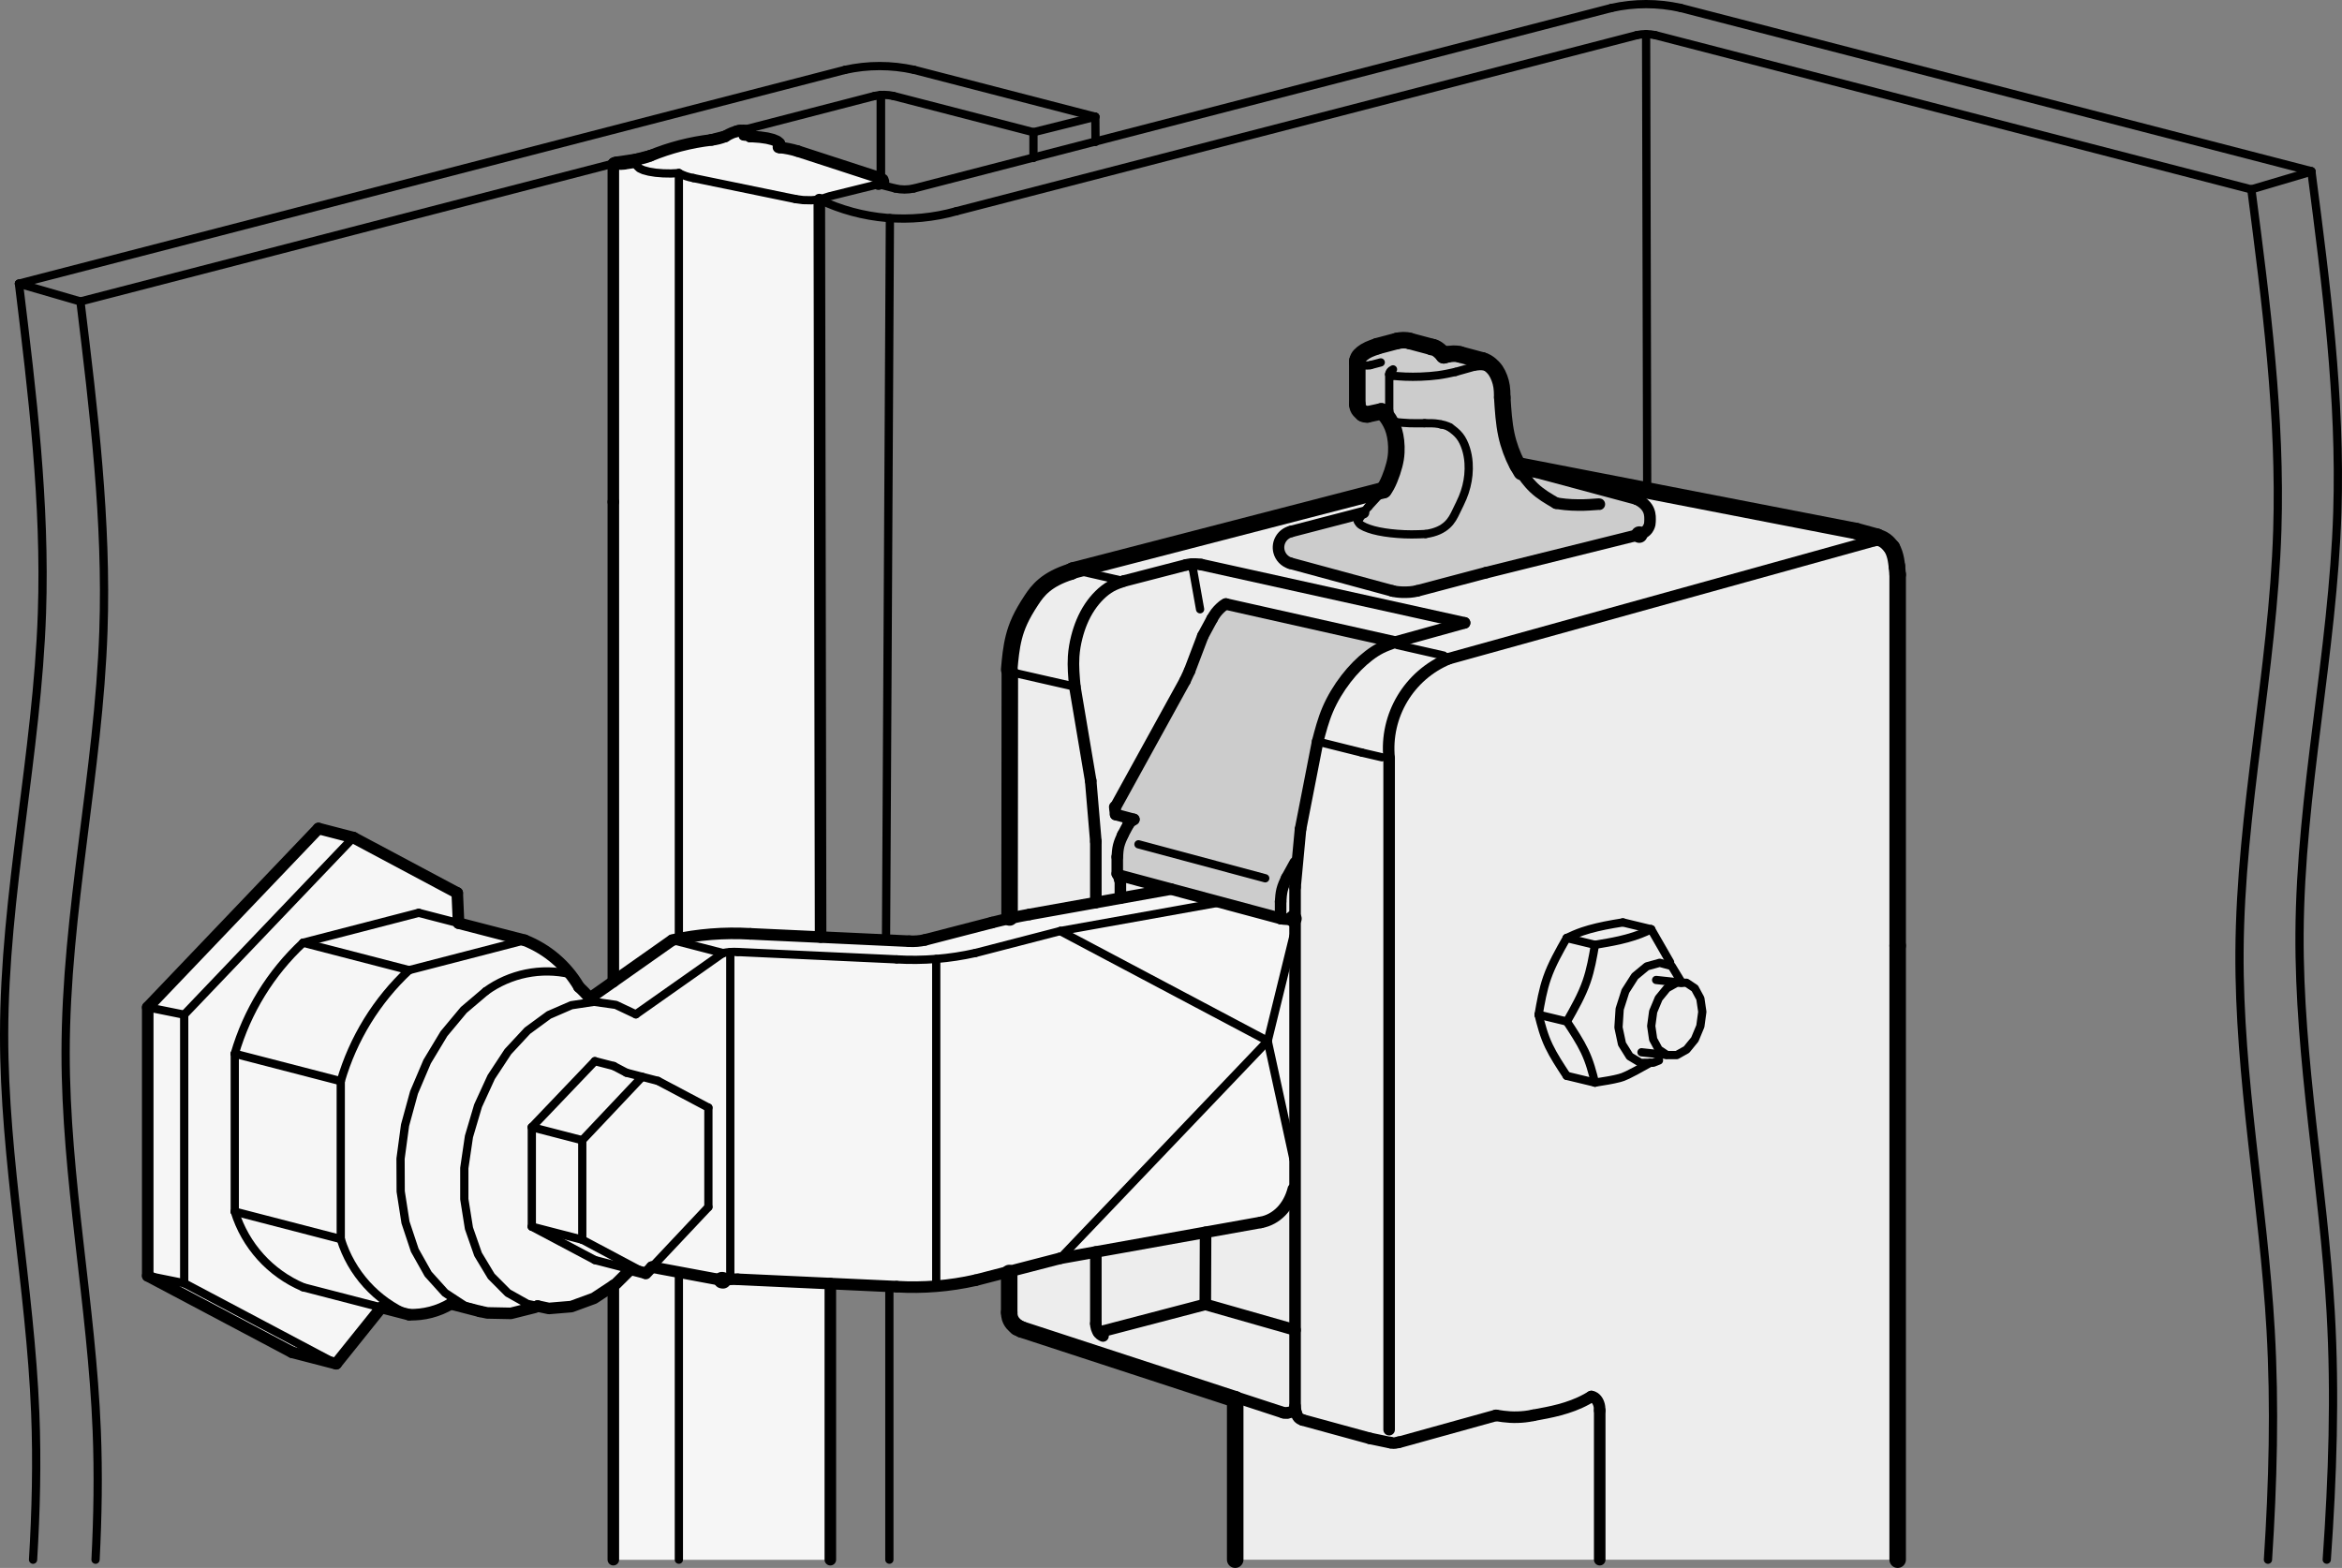 <?xml version="1.0" encoding="utf-8"?>
<!-- Generator: Adobe Illustrator 19.1.0, SVG Export Plug-In . SVG Version: 6.00 Build 0)  -->
<svg version="1.1" xmlns="http://www.w3.org/2000/svg" xmlns:xlink="http://www.w3.org/1999/xlink" x="0px" y="0px"
	 viewBox="0 0 100.498 67.291" enable-background="new 0 0 100.498 67.291" xml:space="preserve">
<rect x="0" y="0" width="100.498" height="67.291" fill="#808080" stroke="none"/>
<g id="MD_x5F_3_x5F_FUELLUNG_x5F_WS">
	<g id="LWPOLYLINE_25_">
		<path fill="#FFFFFF" d="M35.213,40.217L35.158,8.566l-0.341,0.028l-0.357-0.008L34.14,8.544l-4.389-0.903
			c-0.217-0.036-0.427-0.108-0.621-0.212l-0.334,0.016l-0.339-0.005l-0.324-0.027l-0.288-0.046l-0.236-0.063l-0.168-0.076
			l-0.091-0.085l-0.008-0.088l-0.001-0.005l-0.006-0.005l-0.012-0.005L27.31,7.035l-0.019-0.002L27.27,7.032l-0.021,0.001
			L27.23,7.035l-0.452,0.067l-0.113,0.01L26.545,7.11l-0.107-0.014L26.36,7.073l-0.038-0.029l-0.003-0.01V21.54v20.587l2.536-1.786
			c1.131-0.248,2.292-0.336,3.447-0.26L35.213,40.217z"/>
	</g>
	<g id="LWPOLYLINE_26_">
		<path fill="#FFFFFF" d="M35.715,8.358l-0.119,0.065l-0.164,0.083l-0.274,0.06l-0.341,0.028l-0.357-0.008L34.14,8.544l-4.389-0.903
			c-0.217-0.036-0.427-0.108-0.621-0.212l-0.334,0.016l-0.339-0.005l-0.324-0.027l-0.288-0.046l-0.236-0.063l-0.168-0.076
			l-0.091-0.085l-0.008-0.088l-0.001-0.005l-0.006-0.005l-0.012-0.005L27.31,7.035l-0.019-0.002L27.27,7.032l-0.021,0.001
			L27.23,7.035l-0.452,0.067l-0.113,0.01L26.545,7.11l-0.107-0.014L26.36,7.073l-0.038-0.029l-0.003-0.01l0.01-0.021l0.053-0.028
			l0.09-0.02l0.858-0.128c0.197-0.024,0.39-0.075,0.574-0.151c0.841-0.347,1.727-0.576,2.631-0.681
			c0.2-0.024,0.396-0.074,0.583-0.149l0.495-0.222l0.079-0.023l0.107-0.014l0.119-0.002l0.113,0.01l0.09,0.02l0.053,0.028
			l0.01,0.021v0.187l0.112,0.001l0.327,0.024l0.295,0.044l0.245,0.061l0.179,0.075l0.103,0.084l0.021,0.088l0.003,0.093
			c0.256,0.028,0.509,0.08,0.755,0.154l3.49,1.136l0.164,0.082l0.036,0.065l-0.252,0.157c-0.136,0.032-0.275,0.056-0.414,0.072
			l-0.452,0.082L35.715,8.358z"/>
	</g>
	<g id="LWPOLYLINE_27_">
		<path fill="#FFFFFF" d="M31.022,54.948l-3.05-0.569l-0.26,0.276l-0.046-0.025l-0.605-0.157l-0.634,0.628l-0.107,0.071v11.764
			h9.312V55.088l-3.974-0.184C31.444,54.891,31.231,54.907,31.022,54.948z"/>
	</g>
	<g id="LWPOLYLINE_28_">
		<path fill="#FFFFFF" d="M45.494,54.003l-3.638,0.942c-1.109,0.249-2.247,0.342-3.381,0.275l-6.818-0.316
			c-0.213-0.012-0.426,0.003-0.635,0.045l-3.05-0.569l-0.25,0.266l-0.661-0.171l-0.634,0.628l-0.935,0.616l-0.972,0.356
			l-0.967,0.081l-0.484-0.104l-0.116,0.056l-1.031,0.258l-1.011-0.02l-0.32-0.067l-1.244-0.321L18.534,56.3l-0.98,0.121
			l-1.191-0.308l-1.937,2.414l-1.893-0.49l-6.195-3.283V43.231l7.326-7.674l1.498,0.388l4.458,2.378l0.057,1.296l2.836,0.734
			c0.985,0.389,1.809,1.1,2.34,2.016c0.163,0.145,0.315,0.303,0.452,0.473l3.549-2.499c1.097-0.241,2.221-0.33,3.342-0.265
			l6.818,0.316c0.227,0.013,0.454-0.005,0.676-0.055l2.875-0.744c0.532-0.137,1.07-0.254,1.611-0.349l6.072-1.088l5.323,1.405
			l0.001,11.304c-0.126,0.779-0.706,1.407-1.472,1.595L45.494,54.003z"/>
	</g>
</g>
<g id="MD_x5F_3_x5F_FUELLUNG_x5F_GR">
	<g id="LWPOLYLINE_6_">
		<path fill="#F6F6F6" d="M45.494,54.003l-3.638,0.942c-1.109,0.249-2.247,0.342-3.381,0.275l-6.818-0.316
			c-0.213-0.012-0.426,0.003-0.635,0.045l-3.05-0.569l-0.25,0.266l-0.661-0.171l-0.634,0.628l-0.935,0.616l-0.972,0.356
			l-0.967,0.081l-0.484-0.104l-0.116,0.056l-1.031,0.258l-1.011-0.02l-0.32-0.067l-1.244-0.321L18.534,56.3l-0.98,0.121
			l-1.191-0.308l-1.937,2.414l-1.893-0.49l-6.195-3.283V43.231l7.326-7.674l1.498,0.388l4.458,2.378l0.057,1.296l2.836,0.734
			c0.985,0.389,1.809,1.1,2.34,2.016c0.163,0.145,0.315,0.303,0.452,0.473l3.549-2.499c1.097-0.241,2.221-0.33,3.342-0.265
			l6.818,0.316c0.227,0.013,0.454-0.005,0.676-0.055l2.875-0.744c0.532-0.137,1.07-0.254,1.611-0.349l6.072-1.088l5.323,1.405
			l0.001,11.304c-0.126,0.779-0.706,1.407-1.472,1.595L45.494,54.003z"/>
	</g>
	<g id="LWPOLYLINE_9_">
		<path fill="#F6F6F6" d="M31.022,54.948l-3.05-0.569l-0.26,0.276l-0.046-0.025l-0.605-0.157l-0.634,0.628l-0.107,0.071v11.764
			h9.312V55.088l-3.974-0.184C31.444,54.891,31.231,54.907,31.022,54.948z"/>
	</g>
	<g id="LWPOLYLINE_22_">
		<path fill="#F6F6F6" d="M35.715,8.358l-0.119,0.065l-0.164,0.083l-0.274,0.06l-0.341,0.028l-0.357-0.008L34.14,8.544l-4.389-0.903
			c-0.217-0.036-0.427-0.108-0.621-0.212l-0.334,0.016l-0.339-0.005l-0.324-0.027l-0.288-0.046l-0.236-0.063l-0.168-0.076
			l-0.091-0.085l-0.008-0.088l-0.001-0.005l-0.006-0.005l-0.012-0.005L27.31,7.035l-0.019-0.002L27.27,7.032l-0.021,0.001
			L27.23,7.035l-0.452,0.067l-0.113,0.01L26.545,7.11l-0.107-0.014L26.36,7.073l-0.038-0.029l-0.003-0.01l0.01-0.021l0.053-0.028
			l0.09-0.02l0.858-0.128c0.197-0.024,0.39-0.075,0.574-0.151c0.841-0.347,1.727-0.576,2.631-0.681
			c0.2-0.024,0.396-0.074,0.583-0.149l0.495-0.222l0.079-0.023l0.107-0.014l0.119-0.002l0.113,0.01l0.09,0.02l0.053,0.028
			l0.01,0.021v0.187l0.112,0.001l0.327,0.024l0.295,0.044l0.245,0.061l0.179,0.075l0.103,0.084l0.021,0.088l0.003,0.093
			c0.256,0.028,0.509,0.08,0.755,0.154l3.49,1.136l0.164,0.082l0.036,0.065l-0.252,0.157c-0.136,0.032-0.275,0.056-0.414,0.072
			l-0.452,0.082L35.715,8.358z"/>
	</g>
	<g id="LWPOLYLINE_23_">
		<path fill="#F6F6F6" d="M35.213,40.217L35.158,8.566l-0.341,0.028l-0.357-0.008L34.14,8.544l-4.389-0.903
			c-0.217-0.036-0.427-0.108-0.621-0.212l-0.334,0.016l-0.339-0.005l-0.324-0.027l-0.288-0.046l-0.236-0.063l-0.168-0.076
			l-0.091-0.085l-0.008-0.088l-0.001-0.005l-0.006-0.005l-0.012-0.005L27.31,7.035l-0.019-0.002L27.27,7.032l-0.021,0.001
			L27.23,7.035l-0.452,0.067l-0.113,0.01L26.545,7.11l-0.107-0.014L26.36,7.073l-0.038-0.029l-0.003-0.01V21.54v20.587l2.536-1.786
			c1.131-0.248,2.292-0.336,3.447-0.26L35.213,40.217z"/>
	</g>
</g>
<g id="MD_x5F_6_x5F_COLOR_x5F_K010">
	<g id="LWPOLYLINE_7_">
		<path fill="#EDEDED" d="M81.431,44.099v22.838H53.004v-6.884l-9.17-2.999l-0.186-0.09l-0.182-0.171l-0.122-0.217l-0.037-0.249
			v-1.757l2.188-0.566l8.606-1.542c0.767-0.188,1.347-0.816,1.472-1.595l-0.001-11.304l-0.619-0.137v-0.731l0.067-0.522l0.194-0.492
			l0.363-0.66l0.229-1.431l0.735-3.765l0.435-1.38l0.341-0.668l0.422-0.623l0.475-0.549l0.509-0.455l0.526-0.339l0.274-0.121
			l0.353-0.133l-7.275-1.632l-0.169,0.109l-0.157,0.15l-0.14,0.175l-0.122,0.198l-0.399,0.738l-0.569,1.5l-0.196,0.423l-3.009,5.461
			l0.033,0.278l0.675,0.181l-0.37,0.697l-0.174,0.457l-0.06,0.484v0.764l2.306,0.618l-6.072,1.088
			c-0.286,0.051-0.572,0.107-0.856,0.17l0.011-10.614l0.026,0.011l-0.052-0.075l0.101-0.905l0.09-0.453l0.14-0.457l0.222-0.496
			l0.153-0.276l0.187-0.302l0.229-0.332l0.32-0.347l0.217-0.171l0.267-0.165l0.326-0.156l0.394-0.144l0.094-0.049l13.322-3.448
			l-0.858,0.966l-0.591,0.154l-2.576,0.672l-0.155,0.075l-0.114,0.09l-0.087,0.106l-0.09,0.179
			c-0.039,0.119-0.045,0.247-0.018,0.369l0.051,0.146l0.064,0.114l0.097,0.109l0.118,0.087l0.047,0.026l0.097,0.039l4.139,1.123
			l0.382,0.096c0.152,0.024,0.305,0.034,0.459,0.03c0.214,0.002,0.427-0.031,0.631-0.097l2.383-0.63l6.995-1.747l0.087-0.022
			l0.082-0.031l0.073-0.04l0.127-0.133l0.063-0.14l0.028-0.123l0.003-0.302l-0.08-0.293l-0.198-0.242l-0.111-0.105l-0.144-0.08
			l-0.039-0.018l-0.008-0.002l-4.284-1.148l-0.199-0.024l-0.104-0.006l-0.118-0.001l-0.113,0.008l-0.108,0.017l-0.164-0.287
			l14.508,2.819l0.89,0.242l0.451,0.277l0.305,0.422l0.145,0.925V44.099z"/>
	</g>
</g>
<g id="MD_x5F_6_x5F_COLOR_x5F_K027">
	<g id="ELLIPSE_6_">
		<path fill="#CCCCCC" d="M48.656,35.166c-0.116,0.068-0.205,0.152-0.249,0.235"/>
	</g>
	<g id="ELLIPSE_7_">
		<path fill="#CCCCCC" d="M47.943,37.501c0,0.025,0.039,0.049,0.107,0.067"/>
	</g>
	<g id="LWPOLYLINE_8_">
		<polygon fill="#CCCCCC" points="48.548,35.137 48.178,35.834 48.004,36.291 47.943,36.775 47.943,37.539 54.953,39.418 
			54.953,38.694 55.02,38.172 55.214,37.68 55.577,37.021 55.806,35.59 56.542,31.825 56.977,30.445 57.319,29.776 57.741,29.153 
			58.215,28.604 58.724,28.149 59.25,27.81 59.524,27.689 59.877,27.556 52.602,25.923 52.433,26.033 52.276,26.183 52.136,26.358 
			52.014,26.556 51.615,27.294 51.045,28.794 50.849,29.217 47.84,34.678 47.873,34.956 		"/>
	</g>
	<g id="LWPOLYLINE_10_">
		<path fill="#CCCCCC" d="M60.773,25.368l2.748-0.725l6.763-1.69l0.106-0.022l0.075-0.023l0.097-0.046l0.12-0.105l0.073-0.136
			l0.043-0.158l0.005-0.302l-0.077-0.294L70.614,21.7c-0.048-0.054-0.101-0.102-0.159-0.145c-0.075-0.056-0.157-0.103-0.242-0.141
			l-0.008-0.002l-4.28-1.147l-0.199-0.024l-0.104-0.006l-0.118-0.001l-0.113,0.008l-0.108,0.017l-0.164-0.287l-0.365-0.874
			l-0.206-0.988l-0.087-1.054l-0.036-0.52l-0.116-0.386l-0.183-0.314l-0.237-0.226l-0.285-0.141l-0.959-0.257l-0.543-0.002
			l-0.151,0.04l-0.267-0.246l-0.232-0.111l-0.959-0.257l-0.543-0.002l-0.83,0.219l-0.4,0.152l-0.271,0.168l-0.162,0.185
			l-0.046,0.189l-0.001,1.805l0.059,0.206l0.185,0.189l0.186,0.04l0.602-0.132l0.368,0.427l0.211,0.548l0.067,0.704l-0.086,0.61
			l-0.208,0.617l-0.264,0.466l-0.85,0.972l-0.591,0.154l-2.559,0.666l-0.173,0.08l-0.115,0.092l-0.096,0.117l-0.08,0.167
			c-0.039,0.119-0.045,0.247-0.018,0.369l0.04,0.126l0.071,0.128l0.092,0.106c0.036,0.034,0.074,0.064,0.116,0.089l0.043,0.024
			c0.04,0.021,0.083,0.038,0.126,0.051l4.003,1.086l0.377,0.103C60.085,25.434,60.435,25.436,60.773,25.368z"/>
	</g>
</g>
<g id="MD_x5F_1_x5F_025">
	<g id="LINE">
		
			<line fill="none" stroke="#000000" stroke-width="0.354" stroke-linecap="round" stroke-linejoin="round" stroke-miterlimit="10" x1="70.438" y1="45.16" x2="71.482" y2="45.272"/>
	</g>
	<g id="LWPOLYLINE">
		
			<polyline fill="none" stroke="#000000" stroke-width="0.354" stroke-linecap="round" stroke-linejoin="round" stroke-miterlimit="10" points="
			70.856,44.032 70.939,44.603 71.177,45.041 71.532,45.279 71.952,45.28 72.371,45.046 72.727,44.61 72.964,44.041 73.048,43.424 
			72.964,42.853 72.727,42.415 72.371,42.177 71.952,42.175 71.532,42.41 71.177,42.845 70.939,43.415 70.856,44.032 		"/>
	</g>
	<g id="LWPOLYLINE_1_">
		
			<polyline fill="none" stroke="#000000" stroke-width="0.354" stroke-linecap="round" stroke-linejoin="round" stroke-miterlimit="10" points="
			71.189,45.512 70.944,45.609 70.402,45.616 69.934,45.335 69.602,44.804 69.451,44.095 69.502,43.304 69.747,42.537 
			70.155,41.898 70.669,41.473 71.22,41.32 71.734,41.46 72.168,42.176 		"/>
	</g>
	<g id="SPLINE_11_">
		
			<path fill="none" stroke="#000000" stroke-width="0.354" stroke-linecap="round" stroke-linejoin="round" stroke-miterlimit="10" d="
			M67.237,43.841c0.32-0.563,0.64-1.126,0.844-1.715c0.178-0.512,0.27-1.045,0.361-1.577"/>
	</g>
	<g id="SPLINE_12_">
		
			<path fill="none" stroke="#000000" stroke-width="0.354" stroke-linecap="round" stroke-linejoin="round" stroke-miterlimit="10" d="
			M68.442,40.549c0.364-0.062,0.728-0.123,1.053-0.197c0.452-0.103,0.83-0.229,1.131-0.364c0.079-0.036,0.153-0.072,0.227-0.108"/>
	</g>
	<g id="LINE_24_">
		
			<line fill="none" stroke="#000000" stroke-width="0.354" stroke-linecap="round" stroke-linejoin="round" stroke-miterlimit="10" x1="70.853" y1="39.88" x2="71.666" y2="41.295"/>
	</g>
	<g id="SPLINE_13_">
		
			<path fill="none" stroke="#000000" stroke-width="0.354" stroke-linecap="round" stroke-linejoin="round" stroke-miterlimit="10" d="
			M70.814,45.61c-0.983,0.553-1.137,0.608-1.319,0.656c-0.301,0.079-0.677,0.138-1.053,0.197"/>
	</g>
	<g id="SPLINE_14_">
		
			<path fill="none" stroke="#000000" stroke-width="0.354" stroke-linecap="round" stroke-linejoin="round" stroke-miterlimit="10" d="
			M68.442,46.463c-0.111-0.443-0.222-0.887-0.447-1.356c-0.196-0.409-0.477-0.837-0.759-1.266"/>
	</g>
	<g id="SPLINE_15_">
		
			<path fill="none" stroke="#000000" stroke-width="0.354" stroke-linecap="round" stroke-linejoin="round" stroke-miterlimit="10" d="
			M67.229,40.256c-0.32,0.563-0.64,1.126-0.844,1.715c-0.178,0.512-0.27,1.045-0.361,1.577"/>
	</g>
	<g id="LINE_25_">
		
			<line fill="none" stroke="#000000" stroke-width="0.354" stroke-linecap="round" stroke-linejoin="round" stroke-miterlimit="10" x1="68.442" y1="40.549" x2="67.229" y2="40.256"/>
	</g>
	<g id="LINE_26_">
		
			<line fill="none" stroke="#000000" stroke-width="0.354" stroke-linecap="round" stroke-linejoin="round" stroke-miterlimit="10" x1="67.237" y1="43.841" x2="66.023" y2="43.548"/>
	</g>
	<g id="SPLINE_16_">
		
			<path fill="none" stroke="#000000" stroke-width="0.354" stroke-linecap="round" stroke-linejoin="round" stroke-miterlimit="10" d="
			M66.023,43.548c0.111,0.443,0.222,0.887,0.447,1.356c0.196,0.409,0.477,0.837,0.759,1.266"/>
	</g>
	<g id="LINE_27_">
		
			<line fill="none" stroke="#000000" stroke-width="0.354" stroke-linecap="round" stroke-linejoin="round" stroke-miterlimit="10" x1="68.442" y1="46.463" x2="67.229" y2="46.171"/>
	</g>
	<g id="LINE_28_">
		
			<line fill="none" stroke="#000000" stroke-width="0.354" stroke-linecap="round" stroke-linejoin="round" stroke-miterlimit="10" x1="70.853" y1="39.88" x2="69.64" y2="39.587"/>
	</g>
	<g id="SPLINE_17_">
		
			<path fill="none" stroke="#000000" stroke-width="0.354" stroke-linecap="round" stroke-linejoin="round" stroke-miterlimit="10" d="
			M69.64,39.587c-0.134,0.022-0.269,0.043-0.401,0.066c-0.5,0.087-0.96,0.194-1.324,0.317c-0.262,0.089-0.474,0.187-0.687,0.286"/>
	</g>
	<g id="LINE_29_">
		
			<line fill="none" stroke="#000000" stroke-width="0.354" stroke-linecap="round" stroke-linejoin="round" stroke-miterlimit="10" x1="29.131" y1="7.428" x2="29.131" y2="40.284"/>
	</g>
	<g id="LINE_30_">
		
			<line fill="none" stroke="#000000" stroke-width="0.354" stroke-linecap="round" stroke-linejoin="round" stroke-miterlimit="10" x1="29.131" y1="54.596" x2="29.131" y2="66.936"/>
	</g>
	<g id="LINE_44_">
		
			<line fill="none" stroke="#000000" stroke-width="0.354" stroke-linecap="round" stroke-linejoin="round" stroke-miterlimit="10" x1="48.853" y1="36.235" x2="54.293" y2="37.693"/>
	</g>
	<g id="LINE_46_">
		
			<line fill="none" stroke="#000000" stroke-width="0.354" stroke-linecap="round" stroke-linejoin="round" stroke-miterlimit="10" x1="59.302" y1="32.5" x2="58.439" y2="32.299"/>
	</g>
	<g id="LINE_48_">
		
			<line fill="none" stroke="#000000" stroke-width="0.354" stroke-linecap="round" stroke-linejoin="round" stroke-miterlimit="10" x1="58.439" y1="32.299" x2="56.542" y2="31.825"/>
	</g>
	<g id="LINE_54_">
		
			<line fill="none" stroke="#000000" stroke-width="0.354" stroke-linecap="round" stroke-linejoin="round" stroke-miterlimit="10" x1="46.216" y1="24.481" x2="48.219" y2="24.938"/>
	</g>
	<g id="LINE_55_">
		
			<line fill="none" stroke="#000000" stroke-width="0.354" stroke-linecap="round" stroke-linejoin="round" stroke-miterlimit="10" x1="46.123" y1="29.47" x2="43.512" y2="28.875"/>
	</g>
	<g id="LINE_61_">
		
			<line fill="none" stroke="#000000" stroke-width="0.354" stroke-linecap="round" stroke-linejoin="round" stroke-miterlimit="10" x1="51.497" y1="26.148" x2="51.192" y2="24.434"/>
	</g>
	<g id="SPLINE_28_">
		
			<path fill="none" stroke="#000000" stroke-width="0.354" stroke-linecap="round" stroke-linejoin="round" stroke-miterlimit="10" d="
			M43.512,28.875c-0.06-0.02-0.121-0.041-0.155-0.064c-0.033-0.023-0.041-0.048-0.049-0.073"/>
	</g>
	<g id="SPLINE_29_">
		
			<path fill="none" stroke="#000000" stroke-width="0.354" stroke-linecap="round" stroke-linejoin="round" stroke-miterlimit="10" d="
			M46.044,24.484c0.053-0.027,0.113-0.015,0.173-0.003"/>
	</g>
	<g id="ARC_1_">
		
			<path fill="none" stroke="#000000" stroke-width="0.354" stroke-linecap="round" stroke-linejoin="round" stroke-miterlimit="10" d="
			M51.192,24.434c-0.003-0.093-0.058-0.177-0.142-0.216"/>
	</g>
	<g id="LINE_64_">
		
			<line fill="none" stroke="#000000" stroke-width="0.354" stroke-linecap="round" stroke-linejoin="round" stroke-miterlimit="10" x1="38.164" y1="55.205" x2="38.164" y2="66.936"/>
	</g>
	<g id="LINE_65_">
		
			<line fill="none" stroke="#000000" stroke-width="0.354" stroke-linecap="round" stroke-linejoin="round" stroke-miterlimit="10" x1="71.067" y1="42.057" x2="72.111" y2="42.17"/>
	</g>
	<g id="LINE_66_">
		
			<line fill="none" stroke="#000000" stroke-width="0.354" stroke-linecap="round" stroke-linejoin="round" stroke-miterlimit="10" x1="59.961" y1="27.682" x2="61.952" y2="28.135"/>
	</g>
	<g id="LWPOLYLINE_3_">
		
			<polyline fill="none" stroke="#000000" stroke-width="0.354" stroke-linecap="round" stroke-linejoin="round" stroke-miterlimit="10" points="
			22.963,56.029 22.631,55.958 21.795,55.49 21.079,54.771 20.514,53.833 20.123,52.714 19.924,51.463 19.924,50.131 20.123,48.776 
			20.514,47.455 21.079,46.224 21.795,45.135 22.631,44.235 23.552,43.56 24.519,43.141 25.49,42.994 26.426,43.126 27.285,43.532 
					"/>
	</g>
	<g id="LINE_69_">
		
			<line fill="none" stroke="#000000" stroke-width="0.354" stroke-linecap="round" stroke-linejoin="round" stroke-miterlimit="10" x1="27.285" y1="43.532" x2="30.981" y2="40.929"/>
	</g>
	<g id="LINE_73_">
		
			<line fill="none" stroke="#000000" stroke-width="0.354" stroke-linecap="round" stroke-linejoin="round" stroke-miterlimit="10" x1="45.494" y1="39.957" x2="52.369" y2="38.725"/>
	</g>
	<g id="LINE_74_">
		
			<line fill="none" stroke="#000000" stroke-width="0.354" stroke-linecap="round" stroke-linejoin="round" stroke-miterlimit="10" x1="41.856" y1="40.899" x2="45.494" y2="39.957"/>
	</g>
	<g id="ARC_4_">
		
			<path fill="none" stroke="#000000" stroke-width="0.354" stroke-linecap="round" stroke-linejoin="round" stroke-miterlimit="10" d="
			M38.475,41.173c1.134,0.067,2.272-0.025,3.381-0.275"/>
	</g>
	<g id="LINE_75_">
		
			<line fill="none" stroke="#000000" stroke-width="0.354" stroke-linecap="round" stroke-linejoin="round" stroke-miterlimit="10" x1="31.657" y1="40.857" x2="38.475" y2="41.173"/>
	</g>
	<g id="ARC_5_">
		
			<path fill="none" stroke="#000000" stroke-width="0.354" stroke-linecap="round" stroke-linejoin="round" stroke-miterlimit="10" d="
			M31.657,40.857c-0.213-0.012-0.427,0.003-0.636,0.045"/>
	</g>
	<g id="LINE_76_">
		
			<line fill="none" stroke="#000000" stroke-width="0.354" stroke-linecap="round" stroke-linejoin="round" stroke-miterlimit="10" x1="28.856" y1="40.342" x2="31.021" y2="40.902"/>
	</g>
	<g id="ELLIPSE_3_">
		
			<path fill="none" stroke="#000000" stroke-width="0.354" stroke-linecap="round" stroke-linejoin="round" stroke-miterlimit="10" d="
			M31.021,40.902c-0.014,0.009-0.028,0.018-0.041,0.027"/>
	</g>
	<g id="LINE_79_">
		
			<line fill="none" stroke="#000000" stroke-width="0.354" stroke-linecap="round" stroke-linejoin="round" stroke-miterlimit="10" x1="45.494" y1="39.957" x2="54.399" y2="44.675"/>
	</g>
	<g id="LINE_80_">
		
			<line fill="none" stroke="#000000" stroke-width="0.354" stroke-linecap="round" stroke-linejoin="round" stroke-miterlimit="10" x1="54.399" y1="44.675" x2="45.494" y2="54.003"/>
	</g>
	<g id="LINE_82_">
		
			<line fill="none" stroke="#000000" stroke-width="0.354" stroke-linecap="round" stroke-linejoin="round" stroke-miterlimit="10" x1="55.503" y1="40.178" x2="54.399" y2="44.675"/>
	</g>
	<g id="LINE_83_">
		
			<line fill="none" stroke="#000000" stroke-width="0.354" stroke-linecap="round" stroke-linejoin="round" stroke-miterlimit="10" x1="54.399" y1="44.675" x2="55.503" y2="49.744"/>
	</g>
	<g id="LINE_86_">
		
			<line fill="none" stroke="#000000" stroke-width="0.354" stroke-linecap="round" stroke-linejoin="round" stroke-miterlimit="10" x1="27.018" y1="54.463" x2="25.527" y2="54.077"/>
	</g>
	<g id="LWPOLYLINE_5_">
		
			<polyline fill="none" stroke="#000000" stroke-width="0.354" stroke-linecap="round" stroke-linejoin="round" stroke-miterlimit="10" points="
			20.599,56.249 19.958,56.049 19.101,55.486 18.372,54.678 17.798,53.657 17.4,52.46 17.194,51.133 17.188,49.726 17.381,48.292 
			17.766,46.885 18.33,45.559 19.05,44.364 19.899,43.345 20.846,42.541 		"/>
	</g>
	<g id="ARC_9_">
		
			<path fill="none" stroke="#000000" stroke-width="0.354" stroke-linecap="round" stroke-linejoin="round" stroke-miterlimit="10" d="
			M24.47,41.804c-1.258-0.289-2.579-0.021-3.624,0.736"/>
	</g>
	<g id="ARC_10_">
		
			<path fill="none" stroke="#000000" stroke-width="0.354" stroke-linecap="round" stroke-linejoin="round" stroke-miterlimit="10" d="
			M17.554,41.636c-1.389,1.294-2.402,2.94-2.932,4.764"/>
	</g>
	<g id="LINE_87_">
		
			<line fill="none" stroke="#000000" stroke-width="0.354" stroke-linecap="round" stroke-linejoin="round" stroke-miterlimit="10" x1="10.074" y1="45.223" x2="14.622" y2="46.4"/>
	</g>
	<g id="LINE_88_">
		
			<line fill="none" stroke="#000000" stroke-width="0.354" stroke-linecap="round" stroke-linejoin="round" stroke-miterlimit="10" x1="13.006" y1="40.459" x2="17.554" y2="41.636"/>
	</g>
	<g id="ARC_12_">
		
			<path fill="none" stroke="#000000" stroke-width="0.354" stroke-linecap="round" stroke-linejoin="round" stroke-miterlimit="10" d="
			M14.622,53.176c0.452,1.461,1.524,2.648,2.932,3.246"/>
	</g>
	<g id="LINE_89_">
		
			<line fill="none" stroke="#000000" stroke-width="0.354" stroke-linecap="round" stroke-linejoin="round" stroke-miterlimit="10" x1="14.622" y1="46.4" x2="14.622" y2="53.176"/>
	</g>
	<g id="LINE_90_">
		
			<line fill="none" stroke="#000000" stroke-width="0.354" stroke-linecap="round" stroke-linejoin="round" stroke-miterlimit="10" x1="17.554" y1="41.636" x2="22.514" y2="40.352"/>
	</g>
	<g id="LINE_91_">
		
			<line fill="none" stroke="#000000" stroke-width="0.354" stroke-linecap="round" stroke-linejoin="round" stroke-miterlimit="10" x1="14.622" y1="53.176" x2="10.074" y2="51.998"/>
	</g>
	<g id="LINE_92_">
		
			<line fill="none" stroke="#000000" stroke-width="0.354" stroke-linecap="round" stroke-linejoin="round" stroke-miterlimit="10" x1="17.966" y1="39.175" x2="19.643" y2="39.609"/>
	</g>
	<g id="LINE_94_">
		
			<line fill="none" stroke="#000000" stroke-width="0.354" stroke-linecap="round" stroke-linejoin="round" stroke-miterlimit="10" x1="13.006" y1="55.245" x2="16.302" y2="56.098"/>
	</g>
	<g id="LINE_96_">
		
			<line fill="none" stroke="#000000" stroke-width="0.354" stroke-linecap="round" stroke-linejoin="round" stroke-miterlimit="10" x1="40.175" y1="41.155" x2="40.175" y2="55.201"/>
	</g>
	<g id="LINE_97_">
		
			<line fill="none" stroke="#000000" stroke-width="0.354" stroke-linecap="round" stroke-linejoin="round" stroke-miterlimit="10" x1="31.338" y1="54.906" x2="31.338" y2="40.859"/>
	</g>
	<g id="LINE_99_">
		
			<line fill="none" stroke="#000000" stroke-width="0.354" stroke-linecap="round" stroke-linejoin="round" stroke-miterlimit="10" x1="6.339" y1="43.231" x2="7.904" y2="43.547"/>
	</g>
	<g id="LINE_100_">
		
			<line fill="none" stroke="#000000" stroke-width="0.354" stroke-linecap="round" stroke-linejoin="round" stroke-miterlimit="10" x1="7.904" y1="43.547" x2="7.904" y2="55.071"/>
	</g>
	<g id="LINE_102_">
		
			<line fill="none" stroke="#000000" stroke-width="0.354" stroke-linecap="round" stroke-linejoin="round" stroke-miterlimit="10" x1="6.339" y1="54.755" x2="7.904" y2="55.071"/>
	</g>
	<g id="LINE_104_">
		
			<line fill="none" stroke="#000000" stroke-width="0.354" stroke-linecap="round" stroke-linejoin="round" stroke-miterlimit="10" x1="10.074" y1="45.223" x2="10.074" y2="51.998"/>
	</g>
	<g id="ARC_14_">
		
			<path fill="none" stroke="#000000" stroke-width="0.354" stroke-linecap="round" stroke-linejoin="round" stroke-miterlimit="10" d="
			M10.074,51.998c0.452,1.461,1.524,2.648,2.932,3.246"/>
	</g>
	<g id="ARC_15_">
		
			<path fill="none" stroke="#000000" stroke-width="0.354" stroke-linecap="round" stroke-linejoin="round" stroke-miterlimit="10" d="
			M13.006,40.459c-1.389,1.294-2.402,2.94-2.932,4.764"/>
	</g>
	<g id="LINE_105_">
		
			<line fill="none" stroke="#000000" stroke-width="0.354" stroke-linecap="round" stroke-linejoin="round" stroke-miterlimit="10" x1="13.006" y1="40.459" x2="17.966" y2="39.175"/>
	</g>
	<g id="LINE_108_">
		
			<line fill="none" stroke="#000000" stroke-width="0.354" stroke-linecap="round" stroke-linejoin="round" stroke-miterlimit="10" x1="15.163" y1="35.944" x2="7.904" y2="43.547"/>
	</g>
	<g id="LINE_109_">
		
			<line fill="none" stroke="#000000" stroke-width="0.354" stroke-linecap="round" stroke-linejoin="round" stroke-miterlimit="10" x1="14.426" y1="58.527" x2="7.904" y2="55.071"/>
	</g>
	<g id="LINE_114_">
		
			<line fill="none" stroke="#000000" stroke-width="0.354" stroke-linecap="round" stroke-linejoin="round" stroke-miterlimit="10" x1="25.527" y1="45.541" x2="22.821" y2="48.375"/>
	</g>
	<g id="LINE_115_">
		
			<line fill="none" stroke="#000000" stroke-width="0.354" stroke-linecap="round" stroke-linejoin="round" stroke-miterlimit="10" x1="26.339" y1="45.751" x2="25.527" y2="45.541"/>
	</g>
	<g id="LINE_116_">
		
			<line fill="none" stroke="#000000" stroke-width="0.354" stroke-linecap="round" stroke-linejoin="round" stroke-miterlimit="10" x1="24.986" y1="48.935" x2="27.556" y2="46.213"/>
	</g>
	<g id="LINE_117_">
		
			<line fill="none" stroke="#000000" stroke-width="0.354" stroke-linecap="round" stroke-linejoin="round" stroke-miterlimit="10" x1="24.986" y1="48.935" x2="22.821" y2="48.375"/>
	</g>
	<g id="LINE_118_">
		
			<line fill="none" stroke="#000000" stroke-width="0.354" stroke-linecap="round" stroke-linejoin="round" stroke-miterlimit="10" x1="27.712" y1="54.655" x2="27.666" y2="54.631"/>
	</g>
	<g id="LINE_119_">
		
			<line fill="none" stroke="#000000" stroke-width="0.354" stroke-linecap="round" stroke-linejoin="round" stroke-miterlimit="10" x1="27.643" y1="54.618" x2="24.986" y2="53.204"/>
	</g>
	<g id="LINE_120_">
		
			<line fill="none" stroke="#000000" stroke-width="0.354" stroke-linecap="round" stroke-linejoin="round" stroke-miterlimit="10" x1="24.986" y1="53.204" x2="24.986" y2="48.935"/>
	</g>
	<g id="LINE_121_">
		
			<line fill="none" stroke="#000000" stroke-width="0.354" stroke-linecap="round" stroke-linejoin="round" stroke-miterlimit="10" x1="22.821" y1="52.643" x2="24.986" y2="53.204"/>
	</g>
	<g id="LINE_122_">
		
			<line fill="none" stroke="#000000" stroke-width="0.354" stroke-linecap="round" stroke-linejoin="round" stroke-miterlimit="10" x1="22.821" y1="48.375" x2="22.821" y2="52.643"/>
	</g>
	<g id="LINE_123_">
		
			<line fill="none" stroke="#000000" stroke-width="0.354" stroke-linecap="round" stroke-linejoin="round" stroke-miterlimit="10" x1="22.821" y1="52.643" x2="25.527" y2="54.077"/>
	</g>
	<g id="LINE_124_">
		
			<line fill="none" stroke="#000000" stroke-width="0.354" stroke-linecap="round" stroke-linejoin="round" stroke-miterlimit="10" x1="30.398" y1="47.535" x2="30.398" y2="51.803"/>
	</g>
	<g id="LINE_125_">
		
			<line fill="none" stroke="#000000" stroke-width="0.354" stroke-linecap="round" stroke-linejoin="round" stroke-miterlimit="10" x1="30.398" y1="51.803" x2="27.99" y2="54.361"/>
	</g>
	<g id="LINE_127_">
		
			<line fill="none" stroke="#000000" stroke-width="0.354" stroke-linecap="round" stroke-linejoin="round" stroke-miterlimit="10" x1="28.233" y1="46.388" x2="30.398" y2="47.535"/>
	</g>
	<g id="LINE_128_">
		
			<line fill="none" stroke="#000000" stroke-width="0.354" stroke-linecap="round" stroke-linejoin="round" stroke-miterlimit="10" x1="26.88" y1="46.037" x2="28.233" y2="46.388"/>
	</g>
	<g id="LINE_129_">
		
			<line fill="none" stroke="#000000" stroke-width="0.354" stroke-linecap="round" stroke-linejoin="round" stroke-miterlimit="10" x1="26.339" y1="45.751" x2="26.88" y2="46.037"/>
	</g>
	<g id="LINE_130_">
		
			<line fill="none" stroke="#000000" stroke-width="0.354" stroke-linecap="round" stroke-linejoin="round" stroke-miterlimit="10" x1="37.797" y1="4.078" x2="37.797" y2="7.66"/>
	</g>
	<g id="LINE_132_">
		
			<line fill="none" stroke="#000000" stroke-width="0.354" stroke-linecap="round" stroke-linejoin="round" stroke-miterlimit="10" x1="58.81" y1="15.669" x2="59.25" y2="15.553"/>
	</g>
	<g id="SPLINE_31_">
		
			<path fill="none" stroke="#000000" stroke-width="0.354" stroke-linecap="round" stroke-linejoin="round" stroke-miterlimit="10" d="
			M59.775,15.852c-0.077,0.043-0.101,0.062-0.118,0.086c-0.01,0.013-0.018,0.028-0.025,0.044c-0.011,0.024-0.02,0.05-0.018,0.076
			c0,0.004,0.001,0.009,0.002,0.013"/>
	</g>
	<g id="LINE_134_">
		
			<line fill="none" stroke="#000000" stroke-width="0.354" stroke-linecap="round" stroke-linejoin="round" stroke-miterlimit="10" x1="59.614" y1="16.062" x2="59.614" y2="17.813"/>
	</g>
	<g id="SPLINE_34_">
		
			<path fill="none" stroke="#000000" stroke-width="0.354" stroke-linecap="round" stroke-linejoin="round" stroke-miterlimit="10" d="
			M59.918,18.119c0.135,0.013,0.346,0.033,0.564,0.042c0.212,0.008,0.428,0.005,0.645,0.002"/>
	</g>
	<g id="SPLINE_35_">
		
			<path fill="none" stroke="#000000" stroke-width="0.354" stroke-linecap="round" stroke-linejoin="round" stroke-miterlimit="10" d="
			M61.127,18.163c0.21-0.002,0.42-0.004,0.597,0.028c0.041,0.007,0.079,0.016,0.118,0.025"/>
	</g>
	<g id="ARC_18_">
		
			<path fill="none" stroke="#000000" stroke-width="0.354" stroke-linecap="round" stroke-linejoin="round" stroke-miterlimit="10" d="
			M59.614,17.813c0.027,0.159,0.152,0.282,0.311,0.307"/>
	</g>
	<g id="LINE_143_">
		
			<line fill="none" stroke="#000000" stroke-width="0.354" stroke-linecap="round" stroke-linejoin="round" stroke-miterlimit="10" x1="59.275" y1="17.655" x2="59.614" y2="17.634"/>
	</g>
	<g id="SPLINE_39_">
		
			<path fill="none" stroke="#000000" stroke-width="0.354" stroke-linecap="round" stroke-linejoin="round" stroke-miterlimit="10" d="
			M58.81,15.669c-0.015,0.003-0.029,0.006-0.045,0.009c-0.016,0.002-0.034,0.004-0.052,0.005c-0.018,0.001-0.037,0.002-0.055,0.002
			c-0.019,0-0.037,0-0.056-0.002s-0.036-0.003-0.053-0.005s-0.032-0.005-0.046-0.008c-0.014-0.003-0.027-0.007-0.037-0.011
			c-0.01-0.004-0.018-0.008-0.026-0.013"/>
	</g>
	<g id="SPLINE_46_">
		
			<path fill="none" stroke="#000000" stroke-width="0.354" stroke-linecap="round" stroke-linejoin="round" stroke-miterlimit="10" d="
			M62.458,15.962c-0.235,0.052-0.471,0.104-0.737,0.141c-0.235,0.032-0.494,0.051-0.755,0.061c-0.225,0.008-0.452,0.009-0.671,0
			c-0.184-0.008-0.362-0.022-0.541-0.037"/>
	</g>
	<g id="SPLINE_47_">
		
			<path fill="none" stroke="#000000" stroke-width="0.354" stroke-linecap="round" stroke-linejoin="round" stroke-miterlimit="10" d="
			M59.754,16.126c-0.017-0.002-0.033-0.004-0.048-0.007c-0.015-0.003-0.028-0.006-0.04-0.01s-0.022-0.008-0.03-0.012
			c-0.008-0.004-0.014-0.009-0.017-0.014c-0.002-0.004-0.003-0.007-0.003-0.011"/>
	</g>
	<g id="SPLINE_48_">
		
			<path fill="none" stroke="#000000" stroke-width="0.354" stroke-linecap="round" stroke-linejoin="round" stroke-miterlimit="10" d="
			M61.842,18.216c0.049,0.009,0.098,0.018,0.143,0.03c0.086,0.023,0.157,0.058,0.229,0.093"/>
	</g>
	<g id="SPLINE_49_">
		
			<path fill="none" stroke="#000000" stroke-width="0.354" stroke-linecap="round" stroke-linejoin="round" stroke-miterlimit="10" d="
			M58.267,22.359c0.016,0.039,0.032,0.077,0.066,0.114c0.048,0.053,0.134,0.103,0.237,0.149c0.104,0.047,0.226,0.089,0.367,0.128
			c0.141,0.038,0.301,0.071,0.475,0.098c0.173,0.027,0.36,0.048,0.554,0.063c0.194,0.015,0.397,0.024,0.6,0.024
			c0.203,0,0.407-0.008,0.61-0.017"/>
	</g>
	<g id="SPLINE_50_">
		
			<path fill="none" stroke="#000000" stroke-width="0.354" stroke-linecap="round" stroke-linejoin="round" stroke-miterlimit="10" d="
			M62.214,18.339c0.15,0.11,0.3,0.22,0.421,0.375c0.115,0.146,0.204,0.333,0.269,0.537c0.061,0.192,0.101,0.401,0.115,0.619
			c0.011,0.168,0.008,0.342-0.009,0.517c-0.016,0.161-0.044,0.323-0.084,0.482c-0.041,0.166-0.096,0.329-0.161,0.486
			c-0.068,0.164-0.147,0.321-0.297,0.63c-0.156,0.321-0.387,0.807-1.294,0.933"/>
	</g>
	<g id="SPLINE_51_">
		
			<path fill="none" stroke="#000000" stroke-width="0.354" stroke-linecap="round" stroke-linejoin="round" stroke-miterlimit="10" d="
			M58.267,22.359c0.172-0.264,0.242-0.36,0.307-0.443c0.067-0.085,0.13-0.156,0.146-0.17"/>
	</g>
	<g id="LINE_146_">
		
			<line fill="none" stroke="#000000" stroke-width="0.354" stroke-linecap="round" stroke-linejoin="round" stroke-miterlimit="10" x1="58.72" y1="21.746" x2="59.37" y2="21.034"/>
	</g>
	<g id="LINE_147_">
		
			<line fill="none" stroke="#000000" stroke-width="0.354" stroke-linecap="round" stroke-linejoin="round" stroke-miterlimit="10" x1="62.458" y1="15.962" x2="63.274" y2="15.732"/>
	</g>
	<g id="SPLINE_52_">
		
			<path fill="none" stroke="#000000" stroke-width="0.354" stroke-linecap="round" stroke-linejoin="round" stroke-miterlimit="10" d="
			M63.274,15.732c0.139-0.016,0.277-0.033,0.408-0.007c0.121,0.024,0.235,0.085,0.326,0.159c0.111,0.089,0.191,0.198,0.262,0.338
			c0.092,0.181,0.17,0.415,0.185,0.684"/>
	</g>
	<g id="SPLINE_53_">
		
			<path fill="none" stroke="#000000" stroke-width="0.354" stroke-linecap="round" stroke-linejoin="round" stroke-miterlimit="10" d="
			M58.439,15.647c-0.061-0.048-0.121-0.096-0.142-0.146c-0.016-0.038-0.009-0.076-0.002-0.115"/>
	</g>
	<g id="LINE_153_">
		
			<line fill="none" stroke="#000000" stroke-width="0.354" stroke-linecap="round" stroke-linejoin="round" stroke-miterlimit="10" x1="3.451" y1="12.938" x2="0.813" y2="12.173"/>
	</g>
	<g id="LINE_154_">
		
			<line fill="none" stroke="#000000" stroke-width="0.354" stroke-linecap="round" stroke-linejoin="round" stroke-miterlimit="10" x1="0.813" y1="12.173" x2="36.263" y2="2.998"/>
	</g>
	<g id="LINE_155_">
		
			<line fill="none" stroke="#000000" stroke-width="0.354" stroke-linecap="round" stroke-linejoin="round" stroke-miterlimit="10" x1="3.451" y1="12.938" x2="37.534" y2="4.117"/>
	</g>
	<g id="LINE_156_">
		
			<line fill="none" stroke="#000000" stroke-width="0.354" stroke-linecap="round" stroke-linejoin="round" stroke-miterlimit="10" x1="38.332" y1="4.117" x2="44.347" y2="5.674"/>
	</g>
	<g id="LINE_157_">
		
			<line fill="none" stroke="#000000" stroke-width="0.354" stroke-linecap="round" stroke-linejoin="round" stroke-miterlimit="10" x1="44.347" y1="5.674" x2="44.347" y2="6.781"/>
	</g>
	<g id="LINE_158_">
		
			<line fill="none" stroke="#000000" stroke-width="0.354" stroke-linecap="round" stroke-linejoin="round" stroke-miterlimit="10" x1="47.002" y1="5.011" x2="47.01" y2="6.092"/>
	</g>
	<g id="LINE_159_">
		
			<line fill="none" stroke="#000000" stroke-width="0.354" stroke-linecap="round" stroke-linejoin="round" stroke-miterlimit="10" x1="39.225" y1="2.998" x2="47.002" y2="5.011"/>
	</g>
	<g id="ARC_20_">
		
			<path fill="none" stroke="#000000" stroke-width="0.354" stroke-linecap="round" stroke-linejoin="round" stroke-miterlimit="10" d="
			M39.225,2.998c-0.975-0.218-1.987-0.218-2.962,0"/>
	</g>
	<g id="ARC_21_">
		
			<path fill="none" stroke="#000000" stroke-width="0.354" stroke-linecap="round" stroke-linejoin="round" stroke-miterlimit="10" d="
			M38.332,4.117c-0.263-0.059-0.535-0.059-0.797,0"/>
	</g>
	<g id="SPLINE_58_">
		
			<path fill="none" stroke="#000000" stroke-width="0.354" stroke-linecap="round" stroke-linejoin="round" stroke-miterlimit="10" d="
			M3.451,12.938c0.574,4.715,1.147,9.431,0.987,14.141c-0.206,6.033-1.616,12.056-1.622,18.083
			c-0.006,5.411,1.12,10.825,1.336,16.247c0.073,1.842,0.042,3.685-0.052,5.528"/>
	</g>
	<g id="LINE_160_">
		
			<line fill="none" stroke="#000000" stroke-width="0.354" stroke-linecap="round" stroke-linejoin="round" stroke-miterlimit="10" x1="37.797" y1="4.073" x2="37.797" y2="7.61"/>
	</g>
	<g id="SPLINE_59_">
		
			<path fill="none" stroke="#000000" stroke-width="0.354" stroke-linecap="round" stroke-linejoin="round" stroke-miterlimit="10" d="
			M0.813,12.173c0.574,4.715,1.147,9.431,0.987,14.141C1.594,32.346,0.184,38.37,0.177,44.397
			c-0.006,5.411,1.12,10.825,1.336,16.247c0.084,2.097,0.031,4.194-0.094,6.293"/>
	</g>
	<g id="LINE_161_">
		
			<line fill="none" stroke="#000000" stroke-width="0.354" stroke-linecap="round" stroke-linejoin="round" stroke-miterlimit="10" x1="47.002" y1="5.011" x2="44.347" y2="5.674"/>
	</g>
	<g id="LWPOLYLINE_13_">
		
			<polyline fill="none" stroke="#000000" stroke-width="0.354" stroke-linecap="round" stroke-linejoin="round" stroke-miterlimit="10" points="
			32.185,5.674 32.182,5.684 32.144,5.713 		"/>
	</g>
	<g id="LINE_164_">
		
			<line fill="none" stroke="#000000" stroke-width="0.354" stroke-linecap="round" stroke-linejoin="round" stroke-miterlimit="10" x1="32.144" y1="5.713" x2="31.883" y2="5.83"/>
	</g>
	<g id="LWPOLYLINE_14_">
		
			<polyline fill="none" stroke="#000000" stroke-width="0.354" stroke-linecap="round" stroke-linejoin="round" stroke-miterlimit="10" points="
			31.883,5.83 31.875,5.835 31.873,5.841 31.876,5.846 31.885,5.851 31.899,5.855 31.916,5.858 31.936,5.86 31.957,5.86 		"/>
	</g>
	<g id="LWPOLYLINE_15_">
		
			<line fill="none" stroke="#000000" stroke-width="0.354" stroke-linecap="round" stroke-linejoin="round" stroke-miterlimit="10" x1="31.957" y1="5.86" x2="32.177" y2="5.861"/>
	</g>
	<g id="LWPOLYLINE_18_">
		
			<polyline fill="none" stroke="#000000" stroke-width="0.354" stroke-linecap="round" stroke-linejoin="round" stroke-miterlimit="10" points="
			37.697,7.903 35.596,8.423 35.419,8.48 35.158,8.566 34.816,8.594 34.459,8.587 34.14,8.544 		"/>
	</g>
	<g id="LINE_166_">
		
			<line fill="none" stroke="#000000" stroke-width="0.354" stroke-linecap="round" stroke-linejoin="round" stroke-miterlimit="10" x1="34.14" y1="8.544" x2="29.751" y2="7.641"/>
	</g>
	<g id="ARC_24_">
		
			<path fill="none" stroke="#000000" stroke-width="0.354" stroke-linecap="round" stroke-linejoin="round" stroke-miterlimit="10" d="
			M29.131,7.428c0.194,0.104,0.403,0.176,0.621,0.212"/>
	</g>
	<g id="LWPOLYLINE_19_">
		
			<polyline fill="none" stroke="#000000" stroke-width="0.354" stroke-linecap="round" stroke-linejoin="round" stroke-miterlimit="10" points="
			29.131,7.428 28.797,7.445 28.458,7.439 28.135,7.413 27.846,7.366 27.611,7.303 27.443,7.227 27.352,7.142 27.344,7.054 		"/>
	</g>
	<g id="LWPOLYLINE_20_">
		
			<polyline fill="none" stroke="#000000" stroke-width="0.354" stroke-linecap="round" stroke-linejoin="round" stroke-miterlimit="10" points="
			27.344,7.054 27.343,7.049 27.337,7.043 27.325,7.039 27.31,7.035 27.291,7.033 27.27,7.032 27.249,7.033 27.23,7.035 		"/>
	</g>
	<g id="LINE_167_">
		
			<line fill="none" stroke="#000000" stroke-width="0.354" stroke-linecap="round" stroke-linejoin="round" stroke-miterlimit="10" x1="27.23" y1="7.035" x2="26.778" y2="7.102"/>
	</g>
	<g id="LWPOLYLINE_21_">
		
			<polyline fill="none" stroke="#000000" stroke-width="0.354" stroke-linecap="round" stroke-linejoin="round" stroke-miterlimit="10" points="
			26.778,7.102 26.665,7.112 26.545,7.11 26.438,7.096 26.36,7.073 26.321,7.044 26.319,7.034 		"/>
	</g>
	<g id="ARC_25_">
		
			<path fill="none" stroke="#000000" stroke-width="0.354" stroke-linecap="round" stroke-linejoin="round" stroke-miterlimit="10" d="
			M35.158,8.566c1.834,0.875,3.923,1.052,5.878,0.5"/>
	</g>
	<g id="ARC_26_">
		
			<path fill="none" stroke="#000000" stroke-width="0.354" stroke-linecap="round" stroke-linejoin="round" stroke-miterlimit="10" d="
			M38.417,8.089c0.263,0.059,0.535,0.059,0.797,0"/>
	</g>
	<g id="LINE_169_">
		
			<line fill="none" stroke="#000000" stroke-width="0.354" stroke-linecap="round" stroke-linejoin="round" stroke-miterlimit="10" x1="41.036" y1="9.066" x2="70.233" y2="1.509"/>
	</g>
	<g id="LINE_170_">
		
			<line fill="none" stroke="#000000" stroke-width="0.354" stroke-linecap="round" stroke-linejoin="round" stroke-miterlimit="10" x1="39.215" y1="8.089" x2="69.154" y2="0.34"/>
	</g>
	<g id="LINE_171_">
		
			<line fill="none" stroke="#000000" stroke-width="0.354" stroke-linecap="round" stroke-linejoin="round" stroke-miterlimit="10" x1="37.697" y1="7.903" x2="38.417" y2="8.089"/>
	</g>
	<g id="LINE_172_">
		
			<line fill="none" stroke="#000000" stroke-width="0.354" stroke-linecap="round" stroke-linejoin="round" stroke-miterlimit="10" x1="71.03" y1="1.509" x2="96.609" y2="8.129"/>
	</g>
	<g id="LINE_173_">
		
			<line fill="none" stroke="#000000" stroke-width="0.354" stroke-linecap="round" stroke-linejoin="round" stroke-miterlimit="10" x1="72.116" y1="0.34" x2="99.184" y2="7.346"/>
	</g>
	<g id="ARC_27_">
		
			<path fill="none" stroke="#000000" stroke-width="0.354" stroke-linecap="round" stroke-linejoin="round" stroke-miterlimit="10" d="
			M71.03,1.509c-0.263-0.059-0.535-0.059-0.797,0"/>
	</g>
	<g id="ARC_28_">
		
			<path fill="none" stroke="#000000" stroke-width="0.354" stroke-linecap="round" stroke-linejoin="round" stroke-miterlimit="10" d="
			M72.116,0.34c-0.975-0.218-1.987-0.218-2.962,0"/>
	</g>
	<g id="LINE_174_">
		
			<line fill="none" stroke="#000000" stroke-width="0.354" stroke-linecap="round" stroke-linejoin="round" stroke-miterlimit="10" x1="38.187" y1="9.361" x2="38.02" y2="40.347"/>
	</g>
	<g id="LINE_175_">
		
			<line fill="none" stroke="#000000" stroke-width="0.354" stroke-linecap="round" stroke-linejoin="round" stroke-miterlimit="10" x1="70.636" y1="1.465" x2="70.683" y2="21.049"/>
	</g>
	<g id="SPLINE_60_">
		
			<path fill="none" stroke="#000000" stroke-width="0.354" stroke-linecap="round" stroke-linejoin="round" stroke-miterlimit="10" d="
			M99.184,7.346c0.634,4.878,1.267,9.757,1.114,14.631c-0.19,6.031-1.585,12.056-1.622,18.083
			c-0.034,5.412,1.027,10.825,1.336,16.247c0.202,3.54,0.083,7.084-0.168,10.629"/>
	</g>
	<g id="SPLINE_61_">
		
			<path fill="none" stroke="#000000" stroke-width="0.354" stroke-linecap="round" stroke-linejoin="round" stroke-miterlimit="10" d="
			M96.608,8.127c0.634,4.878,1.267,9.757,1.114,14.631c-0.19,6.031-1.585,12.056-1.622,18.083
			c-0.034,5.412,1.027,10.825,1.336,16.247c0.187,3.28,0.099,6.564-0.115,9.849"/>
	</g>
	<g id="LINE_177_">
		
			<line fill="none" stroke="#000000" stroke-width="0.354" stroke-linecap="round" stroke-linejoin="round" stroke-miterlimit="10" x1="99.187" y1="7.363" x2="96.608" y2="8.127"/>
	</g>
</g>
<g id="MD_x5F_1_x5F_035">
	<g id="LINE_1_">
		
			<line fill="none" stroke="#000000" stroke-width="0.496" stroke-linecap="round" stroke-linejoin="round" stroke-miterlimit="10" x1="35.631" y1="66.936" x2="35.631" y2="55.088"/>
	</g>
	<g id="LINE_2_">
		
			<line fill="none" stroke="#000000" stroke-width="0.496" stroke-linecap="round" stroke-linejoin="round" stroke-miterlimit="10" x1="26.319" y1="7.034" x2="26.319" y2="21.54"/>
	</g>
	<g id="LINE_3_">
		
			<line fill="none" stroke="#000000" stroke-width="0.496" stroke-linecap="round" stroke-linejoin="round" stroke-miterlimit="10" x1="26.319" y1="21.54" x2="26.319" y2="42.128"/>
	</g>
	<g id="LINE_4_">
		
			<line fill="none" stroke="#000000" stroke-width="0.496" stroke-linecap="round" stroke-linejoin="round" stroke-miterlimit="10" x1="26.319" y1="55.172" x2="26.319" y2="66.936"/>
	</g>
	<g id="SPLINE">
		
			<path fill="none" stroke="#000000" stroke-width="0.496" stroke-linecap="round" stroke-linejoin="round" stroke-miterlimit="10" d="
			M48.178,35.834c-0.067,0.15-0.135,0.3-0.174,0.457c-0.039,0.157-0.05,0.321-0.06,0.484"/>
	</g>
	<g id="LINE_5_">
		
			<line fill="none" stroke="#000000" stroke-width="0.496" stroke-linecap="round" stroke-linejoin="round" stroke-miterlimit="10" x1="48.408" y1="35.401" x2="48.178" y2="35.834"/>
	</g>
	<g id="LINE_6_">
		
			<line fill="none" stroke="#000000" stroke-width="0.496" stroke-linecap="round" stroke-linejoin="round" stroke-miterlimit="10" x1="47.943" y1="36.775" x2="47.943" y2="37.501"/>
	</g>
	<g id="LINE_7_">
		
			<line fill="none" stroke="#000000" stroke-width="0.496" stroke-linecap="round" stroke-linejoin="round" stroke-miterlimit="10" x1="52.014" y1="26.556" x2="51.615" y2="27.294"/>
	</g>
	<g id="SPLINE_1_">
		
			<path fill="none" stroke="#000000" stroke-width="0.496" stroke-linecap="round" stroke-linejoin="round" stroke-miterlimit="10" d="
			M52.602,25.923c-0.006,0.003-0.012,0.005-0.018,0.008c-0.076,0.035-0.148,0.096-0.217,0.161c-0.068,0.065-0.134,0.134-0.193,0.212
			c-0.058,0.078-0.109,0.165-0.161,0.252"/>
	</g>
	<g id="LINE_8_">
		
			<line fill="none" stroke="#000000" stroke-width="0.496" stroke-linecap="round" stroke-linejoin="round" stroke-miterlimit="10" x1="62.847" y1="26.731" x2="59.875" y2="27.556"/>
	</g>
	<g id="SPLINE_2_">
		
			<path fill="none" stroke="#000000" stroke-width="0.496" stroke-linecap="round" stroke-linejoin="round" stroke-miterlimit="10" d="
			M59.66,61.906c0.018,0.007,0.036,0.014,0.055,0.018c0.051,0.013,0.106,0.012,0.159,0.004c0.05-0.008,0.098-0.022,0.146-0.036"/>
	</g>
	<g id="LINE_9_">
		
			<line fill="none" stroke="#000000" stroke-width="0.496" stroke-linecap="round" stroke-linejoin="round" stroke-miterlimit="10" x1="58.775" y1="61.729" x2="59.657" y2="61.914"/>
	</g>
	<g id="LINE_10_">
		
			<line fill="none" stroke="#000000" stroke-width="0.496" stroke-linecap="round" stroke-linejoin="round" stroke-miterlimit="10" x1="60.019" y1="61.903" x2="64.195" y2="60.744"/>
	</g>
	<g id="LINE_11_">
		
			<line fill="none" stroke="#000000" stroke-width="0.496" stroke-linecap="round" stroke-linejoin="round" stroke-miterlimit="10" x1="55.895" y1="60.941" x2="58.784" y2="61.731"/>
	</g>
	<g id="SPLINE_3_">
		
			<path fill="none" stroke="#000000" stroke-width="0.496" stroke-linecap="round" stroke-linejoin="round" stroke-miterlimit="10" d="
			M55.612,60.619c0.023,0.07,0.059,0.165,0.123,0.233c0.022,0.024,0.047,0.044,0.16,0.089"/>
	</g>
	<g id="SPLINE_4_">
		
			<path fill="none" stroke="#000000" stroke-width="0.496" stroke-linecap="round" stroke-linejoin="round" stroke-miterlimit="10" d="
			M65.793,60.74c0.378-0.069,0.755-0.137,1.133-0.238c0.39-0.105,0.78-0.244,1.156-0.45c0.069-0.038,0.138-0.078,0.207-0.119"/>
	</g>
	<g id="SPLINE_5_">
		
			<path fill="none" stroke="#000000" stroke-width="0.496" stroke-linecap="round" stroke-linejoin="round" stroke-miterlimit="10" d="
			M64.195,60.744c0.136,0.019,0.222,0.033,0.31,0.045c0.385,0.051,0.82,0.048,1.251-0.041c0.012-0.003,0.025-0.005,0.037-0.008"/>
	</g>
	<g id="LINE_16_">
		
			<line fill="none" stroke="#000000" stroke-width="0.496" stroke-linecap="round" stroke-linejoin="round" stroke-miterlimit="10" x1="53.035" y1="59.962" x2="55.062" y2="60.625"/>
	</g>
	<g id="LINE_17_">
		
			<line fill="none" stroke="#000000" stroke-width="0.496" stroke-linecap="round" stroke-linejoin="round" stroke-miterlimit="10" x1="48.017" y1="37.602" x2="48.017" y2="37.558"/>
	</g>
	<g id="SPLINE_8_">
		
			<path fill="none" stroke="#000000" stroke-width="0.496" stroke-linecap="round" stroke-linejoin="round" stroke-miterlimit="10" d="
			M48.077,37.835c-0.002-0.029-0.004-0.058-0.018-0.082c-0.002-0.004-0.005-0.008-0.008-0.011"/>
	</g>
	<g id="SPLINE_9_">
		
			<path fill="none" stroke="#000000" stroke-width="0.496" stroke-linecap="round" stroke-linejoin="round" stroke-miterlimit="10" d="
			M48.051,37.739c-0.01-0.019-0.019-0.037-0.025-0.06c-0.006-0.023-0.007-0.051-0.009-0.078"/>
	</g>
	<g id="LINE_18_">
		
			<line fill="none" stroke="#000000" stroke-width="0.496" stroke-linecap="round" stroke-linejoin="round" stroke-miterlimit="10" x1="48.077" y1="38.546" x2="48.077" y2="37.841"/>
	</g>
	<g id="ELLIPSE">
		
			<path fill="none" stroke="#000000" stroke-width="0.496" stroke-linecap="round" stroke-linejoin="round" stroke-miterlimit="10" d="
			M54.953,39.418c0.145,0.039,0.384,0.043,0.536,0.01"/>
	</g>
	<g id="LINE_32_">
		
			<line fill="none" stroke="#000000" stroke-width="0.496" stroke-linecap="round" stroke-linejoin="round" stroke-miterlimit="10" x1="48.051" y1="37.568" x2="54.953" y2="39.418"/>
	</g>
	<g id="ELLIPSE_1_">
		
			<path fill="none" stroke="#000000" stroke-width="0.496" stroke-linecap="round" stroke-linejoin="round" stroke-miterlimit="10" d="
			M48.656,35.166c-0.116,0.068-0.205,0.152-0.249,0.235"/>
	</g>
	<g id="ELLIPSE_2_">
		
			<path fill="none" stroke="#000000" stroke-width="0.496" stroke-linecap="round" stroke-linejoin="round" stroke-miterlimit="10" d="
			M47.943,37.501c0,0.025,0.039,0.049,0.107,0.067"/>
	</g>
	<g id="ARC">
		
			<path fill="none" stroke="#000000" stroke-width="0.496" stroke-linecap="round" stroke-linejoin="round" stroke-miterlimit="10" d="
			M62.169,28.267c-1.706,0.702-2.747,2.442-2.559,4.278"/>
	</g>
	<g id="SPLINE_19_">
		
			<path fill="none" stroke="#000000" stroke-width="0.496" stroke-linecap="round" stroke-linejoin="round" stroke-miterlimit="10" d="
			M81.053,23.353c-0.039-0.036-0.081-0.067-0.125-0.093c-0.094-0.055-0.197-0.086-0.304-0.086c-0.066,0.001-0.133,0.013-0.2,0.026"
			/>
	</g>
	<g id="LINE_34_">
		
			<line fill="none" stroke="#000000" stroke-width="0.496" stroke-linecap="round" stroke-linejoin="round" stroke-miterlimit="10" x1="80.424" y1="23.2" x2="62.169" y2="28.267"/>
	</g>
	<g id="SPLINE_20_">
		
			<path fill="none" stroke="#000000" stroke-width="0.496" stroke-linecap="round" stroke-linejoin="round" stroke-miterlimit="10" d="
			M59.877,27.556c-0.275,0.103-0.445,0.163-0.616,0.249c-0.174,0.087-0.35,0.201-0.523,0.334c-0.345,0.264-0.678,0.602-0.978,0.99
			c-0.31,0.401-0.586,0.856-0.785,1.322c-0.193,0.452-0.313,0.914-0.433,1.375"/>
	</g>
	<g id="LINE_35_">
		
			<line fill="none" stroke="#000000" stroke-width="0.496" stroke-linecap="round" stroke-linejoin="round" stroke-miterlimit="10" x1="55.806" y1="35.59" x2="55.573" y2="38.077"/>
	</g>
	<g id="LINE_36_">
		
			<line fill="none" stroke="#000000" stroke-width="0.496" stroke-linecap="round" stroke-linejoin="round" stroke-miterlimit="10" x1="52.602" y1="25.923" x2="59.877" y2="27.556"/>
	</g>
	<g id="LINE_37_">
		
			<line fill="none" stroke="#000000" stroke-width="0.496" stroke-linecap="round" stroke-linejoin="round" stroke-miterlimit="10" x1="55.595" y1="60.546" x2="55.274" y2="60.629"/>
	</g>
	<g id="LINE_39_">
		
			<line fill="none" stroke="#000000" stroke-width="0.496" stroke-linecap="round" stroke-linejoin="round" stroke-miterlimit="10" x1="47.873" y1="34.956" x2="48.656" y2="35.166"/>
	</g>
	<g id="LINE_40_">
		
			<line fill="none" stroke="#000000" stroke-width="0.496" stroke-linecap="round" stroke-linejoin="round" stroke-miterlimit="10" x1="50.849" y1="29.217" x2="47.848" y2="34.665"/>
	</g>
	<g id="LINE_41_">
		
			<line fill="none" stroke="#000000" stroke-width="0.496" stroke-linecap="round" stroke-linejoin="round" stroke-miterlimit="10" x1="51.045" y1="28.794" x2="50.849" y2="29.217"/>
	</g>
	<g id="LINE_42_">
		
			<line fill="none" stroke="#000000" stroke-width="0.496" stroke-linecap="round" stroke-linejoin="round" stroke-miterlimit="10" x1="51.615" y1="27.294" x2="51.045" y2="28.794"/>
	</g>
	<g id="LINE_43_">
		
			<line fill="none" stroke="#000000" stroke-width="0.496" stroke-linecap="round" stroke-linejoin="round" stroke-miterlimit="10" x1="55.214" y1="37.68" x2="55.577" y2="37.021"/>
	</g>
	<g id="SPLINE_21_">
		
			<path fill="none" stroke="#000000" stroke-width="0.496" stroke-linecap="round" stroke-linejoin="round" stroke-miterlimit="10" d="
			M54.953,38.694c0.011-0.173,0.023-0.345,0.064-0.511c0.043-0.173,0.12-0.338,0.196-0.503"/>
	</g>
	<g id="LINE_45_">
		
			<line fill="none" stroke="#000000" stroke-width="0.496" stroke-linecap="round" stroke-linejoin="round" stroke-miterlimit="10" x1="54.953" y1="39.418" x2="54.953" y2="38.694"/>
	</g>
	<g id="LINE_47_">
		
			<line fill="none" stroke="#000000" stroke-width="0.496" stroke-linecap="round" stroke-linejoin="round" stroke-miterlimit="10" x1="59.609" y1="32.545" x2="59.609" y2="61.357"/>
	</g>
	<g id="LINE_49_">
		
			<line fill="none" stroke="#000000" stroke-width="0.496" stroke-linecap="round" stroke-linejoin="round" stroke-miterlimit="10" x1="56.542" y1="31.825" x2="55.806" y2="35.59"/>
	</g>
	<g id="LINE_50_">
		
			<line fill="none" stroke="#000000" stroke-width="0.496" stroke-linecap="round" stroke-linejoin="round" stroke-miterlimit="10" x1="55.573" y1="38.077" x2="55.573" y2="60.347"/>
	</g>
	<g id="SPLINE_22_">
		
			<path fill="none" stroke="#000000" stroke-width="0.496" stroke-linecap="round" stroke-linejoin="round" stroke-miterlimit="10" d="
			M55.573,60.347c0.008,0.093,0.023,0.248,0.039,0.272"/>
	</g>
	<g id="SPLINE_23_">
		
			<path fill="none" stroke="#000000" stroke-width="0.496" stroke-linecap="round" stroke-linejoin="round" stroke-miterlimit="10" d="
			M68.286,59.934c0.029,0.006,0.059,0.013,0.087,0.024c0.034,0.014,0.065,0.037,0.094,0.064c0.029,0.027,0.055,0.058,0.077,0.094
			c0.023,0.036,0.042,0.077,0.057,0.121c0.016,0.044,0.028,0.091,0.034,0.141c0.007,0.05,0.008,0.103,0.01,0.155"/>
	</g>
	<g id="LINE_51_">
		
			<line fill="none" stroke="#000000" stroke-width="0.496" stroke-linecap="round" stroke-linejoin="round" stroke-miterlimit="10" x1="68.646" y1="60.534" x2="68.646" y2="66.936"/>
	</g>
	<g id="LINE_52_">
		
			<line fill="none" stroke="#000000" stroke-width="0.496" stroke-linecap="round" stroke-linejoin="round" stroke-miterlimit="10" x1="51.546" y1="24.23" x2="62.847" y2="26.731"/>
	</g>
	<g id="SPLINE_24_">
		
			<path fill="none" stroke="#000000" stroke-width="0.496" stroke-linecap="round" stroke-linejoin="round" stroke-miterlimit="10" d="
			M51.148,24.209c0.033-0.001,0.065-0.003,0.097-0.003c0.033,0,0.065,0,0.097,0.002c0.038,0.002,0.075,0.004,0.108,0.008
			c0.034,0.004,0.064,0.009,0.094,0.014"/>
	</g>
	<g id="SPLINE_25_">
		
			<path fill="none" stroke="#000000" stroke-width="0.496" stroke-linecap="round" stroke-linejoin="round" stroke-miterlimit="10" d="
			M50.895,24.245c0.037-0.008,0.074-0.017,0.116-0.023c0.042-0.006,0.09-0.01,0.138-0.013"/>
	</g>
	<g id="LINE_53_">
		
			<line fill="none" stroke="#000000" stroke-width="0.496" stroke-linecap="round" stroke-linejoin="round" stroke-miterlimit="10" x1="48.219" y1="24.938" x2="50.895" y2="24.245"/>
	</g>
	<g id="LINE_56_">
		
			<line fill="none" stroke="#000000" stroke-width="0.496" stroke-linecap="round" stroke-linejoin="round" stroke-miterlimit="10" x1="46.803" y1="33.507" x2="46.123" y2="29.47"/>
	</g>
	<g id="LINE_57_">
		
			<line fill="none" stroke="#000000" stroke-width="0.496" stroke-linecap="round" stroke-linejoin="round" stroke-miterlimit="10" x1="47.024" y1="36.115" x2="46.803" y2="33.507"/>
	</g>
	<g id="LINE_58_">
		
			<line fill="none" stroke="#000000" stroke-width="0.496" stroke-linecap="round" stroke-linejoin="round" stroke-miterlimit="10" x1="47.024" y1="56.807" x2="47.024" y2="53.729"/>
	</g>
	<g id="LINE_59_">
		
			<line fill="none" stroke="#000000" stroke-width="0.496" stroke-linecap="round" stroke-linejoin="round" stroke-miterlimit="10" x1="47.024" y1="38.735" x2="47.024" y2="36.115"/>
	</g>
	<g id="SPLINE_26_">
		
			<path fill="none" stroke="#000000" stroke-width="0.496" stroke-linecap="round" stroke-linejoin="round" stroke-miterlimit="10" d="
			M47.332,57.336c-0.038-0.017-0.077-0.035-0.113-0.064c-0.033-0.027-0.064-0.063-0.09-0.105c-0.031-0.048-0.056-0.103-0.075-0.162
			c-0.01-0.032-0.018-0.066-0.023-0.099c-0.005-0.033-0.006-0.066-0.008-0.1"/>
	</g>
	<g id="LINE_60_">
		
			<line fill="none" stroke="#000000" stroke-width="0.496" stroke-linecap="round" stroke-linejoin="round" stroke-miterlimit="10" x1="51.721" y1="55.98" x2="47.137" y2="57.179"/>
	</g>
	<g id="SPLINE_27_">
		
			<path fill="none" stroke="#000000" stroke-width="0.496" stroke-linecap="round" stroke-linejoin="round" stroke-miterlimit="10" d="
			M46.123,29.47c-0.04-0.434-0.08-0.868-0.052-1.295c0.019-0.283,0.067-0.563,0.135-0.83c0.057-0.225,0.128-0.441,0.213-0.646
			c0.098-0.236,0.215-0.456,0.349-0.656c0.124-0.185,0.262-0.352,0.412-0.5c0.156-0.154,0.324-0.286,0.502-0.384
			c0.173-0.095,0.355-0.159,0.538-0.222"/>
	</g>
	<g id="LINE_62_">
		
			<line fill="none" stroke="#000000" stroke-width="0.496" stroke-linecap="round" stroke-linejoin="round" stroke-miterlimit="10" x1="47.835" y1="34.632" x2="47.873" y2="34.956"/>
	</g>
	<g id="LINE_63_">
		
			<line fill="none" stroke="#000000" stroke-width="0.496" stroke-linecap="round" stroke-linejoin="round" stroke-miterlimit="10" x1="51.721" y1="55.98" x2="55.573" y2="57.079"/>
	</g>
	<g id="LINE_67_">
		
			<line fill="none" stroke="#000000" stroke-width="0.496" stroke-linecap="round" stroke-linejoin="round" stroke-miterlimit="10" x1="19.346" y1="55.958" x2="20.59" y2="56.279"/>
	</g>
	<g id="LINE_68_">
		
			<line fill="none" stroke="#000000" stroke-width="0.496" stroke-linecap="round" stroke-linejoin="round" stroke-miterlimit="10" x1="30.981" y1="54.941" x2="27.972" y2="54.379"/>
	</g>
	<g id="LWPOLYLINE_2_">
		
			<polyline fill="none" stroke="#000000" stroke-width="0.496" stroke-linecap="round" stroke-linejoin="round" stroke-miterlimit="10" points="
			27.06,54.474 26.426,55.102 25.49,55.718 24.519,56.074 23.552,56.155 23.068,56.051 		"/>
	</g>
	<g id="ARC_2_">
		
			<path fill="none" stroke="#000000" stroke-width="0.496" stroke-linecap="round" stroke-linejoin="round" stroke-miterlimit="10" d="
			M32.197,40.077c-1.121-0.066-2.245,0.023-3.342,0.265"/>
	</g>
	<g id="LINE_70_">
		
			<line fill="none" stroke="#000000" stroke-width="0.496" stroke-linecap="round" stroke-linejoin="round" stroke-miterlimit="10" x1="39.015" y1="40.393" x2="32.197" y2="40.077"/>
	</g>
	<g id="ARC_3_">
		
			<path fill="none" stroke="#000000" stroke-width="0.496" stroke-linecap="round" stroke-linejoin="round" stroke-miterlimit="10" d="
			M39.015,40.393c0.227,0.013,0.454-0.005,0.676-0.055"/>
	</g>
	<g id="LINE_71_">
		
			<line fill="none" stroke="#000000" stroke-width="0.496" stroke-linecap="round" stroke-linejoin="round" stroke-miterlimit="10" x1="42.566" y1="39.594" x2="39.691" y2="40.338"/>
	</g>
	<g id="LINE_72_">
		
			<line fill="none" stroke="#000000" stroke-width="0.496" stroke-linecap="round" stroke-linejoin="round" stroke-miterlimit="10" x1="50.249" y1="38.157" x2="44.178" y2="39.245"/>
	</g>
	<g id="LINE_77_">
		
			<line fill="none" stroke="#000000" stroke-width="0.496" stroke-linecap="round" stroke-linejoin="round" stroke-miterlimit="10" x1="38.475" y1="55.219" x2="31.657" y2="54.903"/>
	</g>
	<g id="LINE_78_">
		
			<line fill="none" stroke="#000000" stroke-width="0.496" stroke-linecap="round" stroke-linejoin="round" stroke-miterlimit="10" x1="28.816" y1="40.369" x2="25.313" y2="42.836"/>
	</g>
	<g id="ARC_6_">
		
			<path fill="none" stroke="#000000" stroke-width="0.496" stroke-linecap="round" stroke-linejoin="round" stroke-miterlimit="10" d="
			M38.475,55.219c1.134,0.067,2.272-0.025,3.381-0.275"/>
	</g>
	<g id="ARC_7_">
		
			<path fill="none" stroke="#000000" stroke-width="0.496" stroke-linecap="round" stroke-linejoin="round" stroke-miterlimit="10" d="
			M31.657,54.903c-0.213-0.012-0.427,0.003-0.636,0.045"/>
	</g>
	<g id="LINE_81_">
		
			<line fill="none" stroke="#000000" stroke-width="0.496" stroke-linecap="round" stroke-linejoin="round" stroke-miterlimit="10" x1="45.494" y1="54.003" x2="41.856" y2="54.945"/>
	</g>
	<g id="ELLIPSE_5_">
		
			<path fill="none" stroke="#000000" stroke-width="0.496" stroke-linecap="round" stroke-linejoin="round" stroke-miterlimit="10" d="
			M54.101,52.462c0.673-0.121,1.203-0.665,1.397-1.434"/>
	</g>
	<g id="LINE_84_">
		
			<line fill="none" stroke="#000000" stroke-width="0.496" stroke-linecap="round" stroke-linejoin="round" stroke-miterlimit="10" x1="54.101" y1="52.462" x2="45.494" y2="54.003"/>
	</g>
	<g id="LINE_85_">
		
			<line fill="none" stroke="#000000" stroke-width="0.496" stroke-linecap="round" stroke-linejoin="round" stroke-miterlimit="10" x1="27.666" y1="54.631" x2="27.06" y2="54.474"/>
	</g>
	<g id="LWPOLYLINE_4_">
		
			<polyline fill="none" stroke="#000000" stroke-width="0.496" stroke-linecap="round" stroke-linejoin="round" stroke-miterlimit="10" points="
			23.068,56.051 22.952,56.107 21.92,56.366 20.91,56.346 20.59,56.279 		"/>
	</g>
	<g id="ARC_8_">
		
			<path fill="none" stroke="#000000" stroke-width="0.496" stroke-linecap="round" stroke-linejoin="round" stroke-miterlimit="10" d="
			M25.306,42.841c-0.14-0.173-0.294-0.335-0.462-0.482"/>
	</g>
	<g id="ARC_11_">
		
			<path fill="none" stroke="#000000" stroke-width="0.496" stroke-linecap="round" stroke-linejoin="round" stroke-miterlimit="10" d="
			M24.84,42.345c-0.532-0.905-1.35-1.606-2.326-1.992"/>
	</g>
	<g id="LINE_93_">
		
			<line fill="none" stroke="#000000" stroke-width="0.496" stroke-linecap="round" stroke-linejoin="round" stroke-miterlimit="10" x1="19.678" y1="39.619" x2="22.514" y2="40.352"/>
	</g>
	<g id="LINE_95_">
		
			<line fill="none" stroke="#000000" stroke-width="0.496" stroke-linecap="round" stroke-linejoin="round" stroke-miterlimit="10" x1="16.363" y1="56.114" x2="17.554" y2="56.422"/>
	</g>
	<g id="ARC_13_">
		
			<path fill="none" stroke="#000000" stroke-width="0.496" stroke-linecap="round" stroke-linejoin="round" stroke-miterlimit="10" d="
			M44.178,39.245c-0.541,0.096-1.079,0.213-1.611,0.349"/>
	</g>
	<g id="LINE_101_">
		
			<line fill="none" stroke="#000000" stroke-width="0.496" stroke-linecap="round" stroke-linejoin="round" stroke-miterlimit="10" x1="14.426" y1="58.527" x2="16.363" y2="56.114"/>
	</g>
	<g id="LINE_103_">
		
			<line fill="none" stroke="#000000" stroke-width="0.496" stroke-linecap="round" stroke-linejoin="round" stroke-miterlimit="10" x1="6.339" y1="43.231" x2="6.339" y2="54.755"/>
	</g>
	<g id="LINE_106_">
		
			<line fill="none" stroke="#000000" stroke-width="0.496" stroke-linecap="round" stroke-linejoin="round" stroke-miterlimit="10" x1="19.621" y1="38.322" x2="19.678" y2="39.619"/>
	</g>
	<g id="LINE_107_">
		
			<line fill="none" stroke="#000000" stroke-width="0.496" stroke-linecap="round" stroke-linejoin="round" stroke-miterlimit="10" x1="13.665" y1="35.556" x2="6.339" y2="43.231"/>
	</g>
	<g id="LINE_110_">
		
			<line fill="none" stroke="#000000" stroke-width="0.496" stroke-linecap="round" stroke-linejoin="round" stroke-miterlimit="10" x1="12.534" y1="58.037" x2="6.339" y2="54.755"/>
	</g>
	<g id="LINE_111_">
		
			<line fill="none" stroke="#000000" stroke-width="0.496" stroke-linecap="round" stroke-linejoin="round" stroke-miterlimit="10" x1="12.534" y1="58.037" x2="14.426" y2="58.527"/>
	</g>
	<g id="LINE_112_">
		
			<line fill="none" stroke="#000000" stroke-width="0.496" stroke-linecap="round" stroke-linejoin="round" stroke-miterlimit="10" x1="15.163" y1="35.944" x2="13.665" y2="35.556"/>
	</g>
	<g id="LINE_113_">
		
			<line fill="none" stroke="#000000" stroke-width="0.496" stroke-linecap="round" stroke-linejoin="round" stroke-miterlimit="10" x1="19.621" y1="38.322" x2="15.163" y2="35.944"/>
	</g>
	<g id="LINE_126_">
		
			<line fill="none" stroke="#000000" stroke-width="0.496" stroke-linecap="round" stroke-linejoin="round" stroke-miterlimit="10" x1="27.972" y1="54.379" x2="27.712" y2="54.655"/>
	</g>
	<g id="ARC_16_">
		
			<path fill="none" stroke="#000000" stroke-width="0.496" stroke-linecap="round" stroke-linejoin="round" stroke-miterlimit="10" d="
			M17.554,56.422c0.629,0.02,1.251-0.141,1.792-0.464"/>
	</g>
	<g id="ARC_17_">
		
			<path fill="none" stroke="#000000" stroke-width="0.496" stroke-linecap="round" stroke-linejoin="round" stroke-miterlimit="10" d="
			M55.062,60.625c0.068,0.024,0.142,0.026,0.211,0.004"/>
	</g>
	<g id="LINE_142_">
		
			<line fill="none" stroke="#000000" stroke-width="0.496" stroke-linecap="round" stroke-linejoin="round" stroke-miterlimit="10" x1="70.209" y1="21.413" x2="65.927" y2="20.264"/>
	</g>
	<g id="SPLINE_38_">
		
			<path fill="none" stroke="#000000" stroke-width="0.496" stroke-linecap="round" stroke-linejoin="round" stroke-miterlimit="10" d="
			M65.294,20.257c0.038,0.107,0.266,0.429,0.531,0.682c0.287,0.273,0.618,0.464,0.949,0.655"/>
	</g>
	<g id="SPLINE_42_">
		
			<path fill="none" stroke="#000000" stroke-width="0.496" stroke-linecap="round" stroke-linejoin="round" stroke-miterlimit="10" d="
			M66.774,21.594c0.129,0.019,0.259,0.039,0.395,0.053c0.18,0.018,0.373,0.027,0.57,0.028c0.075,0,0.151,0,0.227-0.002
			c0.077-0.002,0.154-0.005,0.232-0.01c0.088-0.005,0.177-0.011,0.268-0.018c0.034-0.002,0.068-0.005,0.105-0.007
			c0.013-0.001,0.027-0.001,0.041-0.001c0.005,0,0.009,0,0.013,0.001c0.002,0,0.003,0,0.005,0.001"/>
	</g>
	<g id="LWPOLYLINE_11_">
		
			<polyline fill="none" stroke="#000000" stroke-width="0.496" stroke-linecap="round" stroke-linejoin="round" stroke-miterlimit="10" points="
			70.258,21.432 70.219,21.415 70.211,21.412 		"/>
	</g>
	<g id="SPLINE_45_">
		
			<path fill="none" stroke="#000000" stroke-width="0.496" stroke-linecap="round" stroke-linejoin="round" stroke-miterlimit="10" d="
			M59.739,25.359c0.06,0.013,0.119,0.027,0.187,0.036c0.079,0.011,0.17,0.018,0.262,0.021c0.051,0.001,0.102,0.002,0.153,0
			c0.054-0.001,0.108-0.004,0.161-0.008c0.056-0.005,0.11-0.011,0.16-0.019c0.053-0.008,0.101-0.019,0.149-0.03"/>
	</g>
	<g id="LINE_144_">
		
			<line fill="none" stroke="#000000" stroke-width="0.496" stroke-linecap="round" stroke-linejoin="round" stroke-miterlimit="10" x1="63.76" y1="24.58" x2="60.811" y2="25.36"/>
	</g>
	<g id="LINE_145_">
		
			<line fill="none" stroke="#000000" stroke-width="0.496" stroke-linecap="round" stroke-linejoin="round" stroke-miterlimit="10" x1="59.766" y1="25.365" x2="55.368" y2="24.172"/>
	</g>
	<g id="LINE_149_">
		
			<line fill="none" stroke="#000000" stroke-width="0.496" stroke-linecap="round" stroke-linejoin="round" stroke-miterlimit="10" x1="70.346" y1="22.942" x2="63.76" y2="24.58"/>
	</g>
	<g id="SPLINE_55_">
		
			<path fill="none" stroke="#000000" stroke-width="0.496" stroke-linecap="round" stroke-linejoin="round" stroke-miterlimit="10" d="
			M65.927,20.264c-0.069-0.015-0.121-0.019-0.157-0.021c-0.036-0.003-0.056-0.004-0.078-0.005c-0.04-0.002-0.088-0.005-0.137-0.005
			c-0.045,0-0.091,0.001-0.133,0.005c-0.046,0.004-0.087,0.012-0.128,0.019"/>
	</g>
	<g id="SPLINE_57_">
		
			<path fill="none" stroke="#000000" stroke-width="0.496" stroke-linecap="round" stroke-linejoin="round" stroke-miterlimit="10" d="
			M70.347,22.942c0.268-0.09,0.35-0.214,0.396-0.306c0.054-0.108,0.057-0.172,0.06-0.241c0.013-0.29,0.027-0.671-0.564-0.971"/>
	</g>
	<g id="ARC_19_">
		
			<path fill="none" stroke="#000000" stroke-width="0.496" stroke-linecap="round" stroke-linejoin="round" stroke-miterlimit="10" d="
			M55.396,22.811c-0.378,0.095-0.607,0.479-0.512,0.857c0.061,0.242,0.245,0.433,0.484,0.504"/>
	</g>
	<g id="LINE_151_">
		
			<line fill="none" stroke="#000000" stroke-width="0.496" stroke-linecap="round" stroke-linejoin="round" stroke-miterlimit="10" x1="58.51" y1="22.001" x2="55.396" y2="22.811"/>
	</g>
	<g id="LINE_152_">
		
			<line fill="none" stroke="#000000" stroke-width="0.496" stroke-linecap="round" stroke-linejoin="round" stroke-miterlimit="10" x1="51.721" y1="55.98" x2="51.733" y2="52.886"/>
	</g>
	<g id="LINE_162_">
		
			<line fill="none" stroke="#000000" stroke-width="0.496" stroke-linecap="round" stroke-linejoin="round" stroke-miterlimit="10" x1="33.47" y1="6.33" x2="33.467" y2="6.236"/>
	</g>
	<g id="LINE_163_">
		
			<line fill="none" stroke="#000000" stroke-width="0.496" stroke-linecap="round" stroke-linejoin="round" stroke-miterlimit="10" x1="32.185" y1="5.859" x2="32.185" y2="5.674"/>
	</g>
	<g id="ARC_22_">
		
			<path fill="none" stroke="#000000" stroke-width="0.496" stroke-linecap="round" stroke-linejoin="round" stroke-miterlimit="10" d="
			M30.535,6.005c0.2-0.024,0.396-0.074,0.583-0.149"/>
	</g>
	<g id="LWPOLYLINE_12_">
		
			<polyline fill="none" stroke="#000000" stroke-width="0.496" stroke-linecap="round" stroke-linejoin="round" stroke-miterlimit="10" points="
			31.613,5.634 31.692,5.611 31.799,5.597 31.918,5.595 32.031,5.605 32.121,5.626 32.174,5.653 32.185,5.674 		"/>
	</g>
	<g id="LWPOLYLINE_16_">
		
			<polyline fill="none" stroke="#000000" stroke-width="0.496" stroke-linecap="round" stroke-linejoin="round" stroke-miterlimit="10" points="
			32.185,5.861 32.297,5.862 32.624,5.886 32.919,5.929 33.164,5.99 33.343,6.065 33.446,6.148 33.467,6.236 33.404,6.322 		"/>
	</g>
	<g id="ARC_23_">
		
			<path fill="none" stroke="#000000" stroke-width="0.496" stroke-linecap="round" stroke-linejoin="round" stroke-miterlimit="10" d="
			M34.224,6.483c-0.246-0.074-0.499-0.126-0.755-0.154"/>
	</g>
	<g id="LINE_165_">
		
			<line fill="none" stroke="#000000" stroke-width="0.496" stroke-linecap="round" stroke-linejoin="round" stroke-miterlimit="10" x1="34.224" y1="6.483" x2="37.715" y2="7.619"/>
	</g>
	<g id="LWPOLYLINE_17_">
		
			<polyline fill="none" stroke="#000000" stroke-width="0.496" stroke-linecap="round" stroke-linejoin="round" stroke-miterlimit="10" points="
			37.715,7.619 37.879,7.702 37.911,7.79 37.83,7.848 37.697,7.903 		"/>
	</g>
	<g id="LINE_168_">
		
			<line fill="none" stroke="#000000" stroke-width="0.496" stroke-linecap="round" stroke-linejoin="round" stroke-miterlimit="10" x1="26.472" y1="6.965" x2="27.33" y2="6.837"/>
	</g>
	<g id="LINE_178_">
		
			<line fill="none" stroke="#000000" stroke-width="0.496" stroke-linecap="round" stroke-linejoin="round" stroke-miterlimit="10" x1="35.213" y1="40.217" x2="35.158" y2="8.566"/>
	</g>
	<g id="ARC_29_">
		
			<path fill="none" stroke="#000000" stroke-width="0.496" stroke-linecap="round" stroke-linejoin="round" stroke-miterlimit="10" d="
			M30.535,6.005c-0.904,0.105-1.789,0.334-2.631,0.681"/>
	</g>
	<g id="ARC_30_">
		
			<path fill="none" stroke="#000000" stroke-width="0.496" stroke-linecap="round" stroke-linejoin="round" stroke-miterlimit="10" d="
			M31.746,5.604c-0.224,0.042-0.437,0.127-0.627,0.252"/>
	</g>
	<g id="ARC_31_">
		
			<path fill="none" stroke="#000000" stroke-width="0.496" stroke-linecap="round" stroke-linejoin="round" stroke-miterlimit="10" d="
			M27.33,6.837c0.197-0.024,0.39-0.075,0.574-0.151"/>
	</g>
	<g id="LINE_179_">
		
			<line fill="none" stroke="#000000" stroke-width="0.496" stroke-linecap="round" stroke-linejoin="round" stroke-miterlimit="10" x1="26.472" y1="6.965" x2="26.382" y2="6.985"/>
	</g>
	<g id="LINE_180_">
		
			<line fill="none" stroke="#000000" stroke-width="0.496" stroke-linecap="round" stroke-linejoin="round" stroke-miterlimit="10" x1="26.382" y1="6.985" x2="26.329" y2="7.013"/>
	</g>
	<g id="LINE_181_">
		
			<line fill="none" stroke="#000000" stroke-width="0.496" stroke-linecap="round" stroke-linejoin="round" stroke-miterlimit="10" x1="26.329" y1="7.013" x2="26.319" y2="7.034"/>
	</g>
</g>
<g id="MD_x5F_1_x5F_050">
	<g id="SPLINE_6_">
		
			<path fill="none" stroke="#000000" stroke-width="0.709" stroke-linecap="round" stroke-linejoin="round" stroke-miterlimit="10" d="
			M81.182,23.504c-0.089-0.109-0.177-0.217-0.284-0.295c-0.11-0.08-0.239-0.129-0.368-0.177"/>
	</g>
	<g id="LINE_12_">
		
			<line fill="none" stroke="#000000" stroke-width="0.709" stroke-linecap="round" stroke-linejoin="round" stroke-miterlimit="10" x1="80.553" y1="23.038" x2="79.664" y2="22.794"/>
	</g>
	<g id="LINE_13_">
		
			<line fill="none" stroke="#000000" stroke-width="0.709" stroke-linecap="round" stroke-linejoin="round" stroke-miterlimit="10" x1="81.431" y1="40.586" x2="81.431" y2="24.656"/>
	</g>
	<g id="LINE_14_">
		
			<line fill="none" stroke="#000000" stroke-width="0.709" stroke-linecap="round" stroke-linejoin="round" stroke-miterlimit="10" x1="81.431" y1="66.936" x2="81.431" y2="40.586"/>
	</g>
	<g id="LINE_15_">
		
			<line fill="none" stroke="#000000" stroke-width="0.709" stroke-linecap="round" stroke-linejoin="round" stroke-miterlimit="10" x1="43.834" y1="57.054" x2="53.004" y2="60.052"/>
	</g>
	<g id="SPLINE_7_">
		
			<path fill="none" stroke="#000000" stroke-width="0.709" stroke-linecap="round" stroke-linejoin="round" stroke-miterlimit="10" d="
			M45.951,24.532c-1.063,0.336-1.42,0.813-1.687,1.216c-0.447,0.673-0.641,1.136-0.759,1.602c-0.117,0.461-0.158,0.925-0.199,1.388"
			/>
	</g>
	<g id="LINE_19_">
		
			<line fill="none" stroke="#000000" stroke-width="0.709" stroke-linecap="round" stroke-linejoin="round" stroke-miterlimit="10" x1="43.306" y1="54.634" x2="43.306" y2="56.326"/>
	</g>
	<g id="LINE_20_">
		
			<line fill="none" stroke="#000000" stroke-width="0.709" stroke-linecap="round" stroke-linejoin="round" stroke-miterlimit="10" x1="59.37" y1="21.034" x2="46.041" y2="24.484"/>
	</g>
	<g id="LINE_21_">
		
			<line fill="none" stroke="#000000" stroke-width="0.709" stroke-linecap="round" stroke-linejoin="round" stroke-miterlimit="10" x1="79.641" y1="22.79" x2="65.133" y2="19.97"/>
	</g>
	<g id="LINE_22_">
		
			<line fill="none" stroke="#000000" stroke-width="0.709" stroke-linecap="round" stroke-linejoin="round" stroke-miterlimit="10" x1="43.648" y1="56.963" x2="43.834" y2="57.054"/>
	</g>
	<g id="SPLINE_10_">
		
			<path fill="none" stroke="#000000" stroke-width="0.709" stroke-linecap="round" stroke-linejoin="round" stroke-miterlimit="10" d="
			M43.306,56.326c0.001,0.085,0.009,0.155,0.029,0.224c0.025,0.083,0.068,0.166,0.125,0.236c0.054,0.067,0.121,0.122,0.188,0.177"/>
	</g>
	<g id="LINE_23_">
		
			<line fill="none" stroke="#000000" stroke-width="0.709" stroke-linecap="round" stroke-linejoin="round" stroke-miterlimit="10" x1="53.004" y1="60.052" x2="53.004" y2="66.936"/>
	</g>
	<g id="LINE_31_">
		
			<line fill="none" stroke="#000000" stroke-width="0.709" stroke-linecap="round" stroke-linejoin="round" stroke-miterlimit="10" x1="55.503" y1="39.425" x2="55.489" y2="39.428"/>
	</g>
	<g id="LINE_33_">
		
			<line fill="none" stroke="#000000" stroke-width="0.709" stroke-linecap="round" stroke-linejoin="round" stroke-miterlimit="10" x1="81.398" y1="24.29" x2="81.398" y2="24.31"/>
	</g>
	<g id="SPLINE_18_">
		
			<path fill="none" stroke="#000000" stroke-width="0.709" stroke-linecap="round" stroke-linejoin="round" stroke-miterlimit="10" d="
			M81.431,24.656c-0.046-0.517-0.07-0.82-0.249-1.152"/>
	</g>
	<g id="LINE_38_">
		
			<line fill="none" stroke="#000000" stroke-width="0.709" stroke-linecap="round" stroke-linejoin="round" stroke-miterlimit="10" x1="45.951" y1="24.532" x2="46.044" y2="24.484"/>
	</g>
	<g id="ELLIPSE_4_">
		
			<path fill="none" stroke="#000000" stroke-width="0.709" stroke-linecap="round" stroke-linejoin="round" stroke-miterlimit="10" d="
			M31.021,54.948c-0.014-0.003-0.028-0.005-0.041-0.008"/>
	</g>
	<g id="LINE_98_">
		
			<line fill="none" stroke="#000000" stroke-width="0.709" stroke-linecap="round" stroke-linejoin="round" stroke-miterlimit="10" x1="43.333" y1="28.814" x2="43.322" y2="39.375"/>
	</g>
	<g id="SPLINE_32_">
		
			<path fill="none" stroke="#000000" stroke-width="0.709" stroke-linecap="round" stroke-linejoin="round" stroke-miterlimit="10" d="
			M59.088,14.865c-0.126,0.043-0.252,0.086-0.359,0.136c-0.109,0.05-0.199,0.108-0.273,0.167c-0.075,0.06-0.133,0.123-0.166,0.186
			c-0.033,0.064-0.04,0.128-0.047,0.192"/>
	</g>
	<g id="LINE_136_">
		
			<line fill="none" stroke="#000000" stroke-width="0.709" stroke-linecap="round" stroke-linejoin="round" stroke-miterlimit="10" x1="58.243" y1="15.495" x2="58.243" y2="17.359"/>
	</g>
	<g id="LINE_137_">
		
			<line fill="none" stroke="#000000" stroke-width="0.709" stroke-linecap="round" stroke-linejoin="round" stroke-miterlimit="10" x1="63.607" y1="15.469" x2="62.649" y2="15.212"/>
	</g>
	<g id="LINE_138_">
		
			<line fill="none" stroke="#000000" stroke-width="0.709" stroke-linecap="round" stroke-linejoin="round" stroke-miterlimit="10" x1="62.105" y1="15.209" x2="61.954" y2="15.249"/>
	</g>
	<g id="LINE_139_">
		
			<line fill="none" stroke="#000000" stroke-width="0.709" stroke-linecap="round" stroke-linejoin="round" stroke-miterlimit="10" x1="58.673" y1="17.786" x2="59.275" y2="17.655"/>
	</g>
	<g id="SPLINE_33_">
		
			<path fill="none" stroke="#000000" stroke-width="0.709" stroke-linecap="round" stroke-linejoin="round" stroke-miterlimit="10" d="
			M58.243,17.351c0.009,0.07,0.018,0.141,0.059,0.207c0.041,0.065,0.113,0.126,0.184,0.187"/>
	</g>
	<g id="LINE_140_">
		
			<line fill="none" stroke="#000000" stroke-width="0.709" stroke-linecap="round" stroke-linejoin="round" stroke-miterlimit="10" x1="61.454" y1="14.891" x2="60.495" y2="14.635"/>
	</g>
	<g id="LINE_141_">
		
			<line fill="none" stroke="#000000" stroke-width="0.709" stroke-linecap="round" stroke-linejoin="round" stroke-miterlimit="10" x1="59.952" y1="14.632" x2="59.097" y2="14.858"/>
	</g>
	<g id="SPLINE_36_">
		
			<path fill="none" stroke="#000000" stroke-width="0.709" stroke-linecap="round" stroke-linejoin="round" stroke-miterlimit="10" d="
			M59.37,21.034c0.166-0.199,0.358-0.679,0.461-1.077c0.047-0.181,0.076-0.345,0.086-0.543c0.008-0.151,0.004-0.323-0.014-0.488
			c-0.017-0.153-0.046-0.3-0.083-0.427c-0.038-0.133-0.085-0.243-0.143-0.355c-0.098-0.189-0.229-0.382-0.402-0.49"/>
	</g>
	<g id="SPLINE_37_">
		
			<path fill="none" stroke="#000000" stroke-width="0.709" stroke-linecap="round" stroke-linejoin="round" stroke-miterlimit="10" d="
			M64.464,17.055c0.034,0.546,0.068,1.097,0.177,1.604c0.099,0.46,0.26,0.884,0.457,1.266c0.008,0.015,0.016,0.03,0.196,0.331"/>
	</g>
	<g id="SPLINE_40_">
		
			<path fill="none" stroke="#000000" stroke-width="0.709" stroke-linecap="round" stroke-linejoin="round" stroke-miterlimit="10" d="
			M64.464,17.054c-0.003-0.217-0.009-0.346-0.028-0.468c-0.019-0.127-0.052-0.248-0.094-0.361c-0.044-0.117-0.097-0.225-0.159-0.317
			c-0.064-0.095-0.139-0.173-0.219-0.242c-0.106-0.09-0.223-0.164-0.356-0.198"/>
	</g>
	<g id="SPLINE_41_">
		
			<path fill="none" stroke="#000000" stroke-width="0.709" stroke-linecap="round" stroke-linejoin="round" stroke-miterlimit="10" d="
			M62.649,15.212c-0.189-0.056-0.368-0.033-0.543-0.002"/>
	</g>
	<g id="SPLINE_43_">
		
			<path fill="none" stroke="#000000" stroke-width="0.709" stroke-linecap="round" stroke-linejoin="round" stroke-miterlimit="10" d="
			M61.44,14.896c0.011,0,0.017,0,0.023,0c0.134,0.006,0.332,0.151,0.491,0.353"/>
	</g>
	<g id="SPLINE_44_">
		
			<path fill="none" stroke="#000000" stroke-width="0.709" stroke-linecap="round" stroke-linejoin="round" stroke-miterlimit="10" d="
			M59.952,14.632c0.165-0.036,0.355-0.054,0.543,0.002"/>
	</g>
	<g id="LINE_148_">
		
			<line fill="none" stroke="#000000" stroke-width="0.709" stroke-linecap="round" stroke-linejoin="round" stroke-miterlimit="10" x1="70.343" y1="22.943" x2="70.343" y2="22.943"/>
	</g>
	<g id="SPLINE_54_">
		
			<path fill="none" stroke="#000000" stroke-width="0.709" stroke-linecap="round" stroke-linejoin="round" stroke-miterlimit="10" d="
			M58.487,17.746c0.044,0.029,0.106,0.043,0.186,0.04"/>
	</g>
</g>
</svg>
